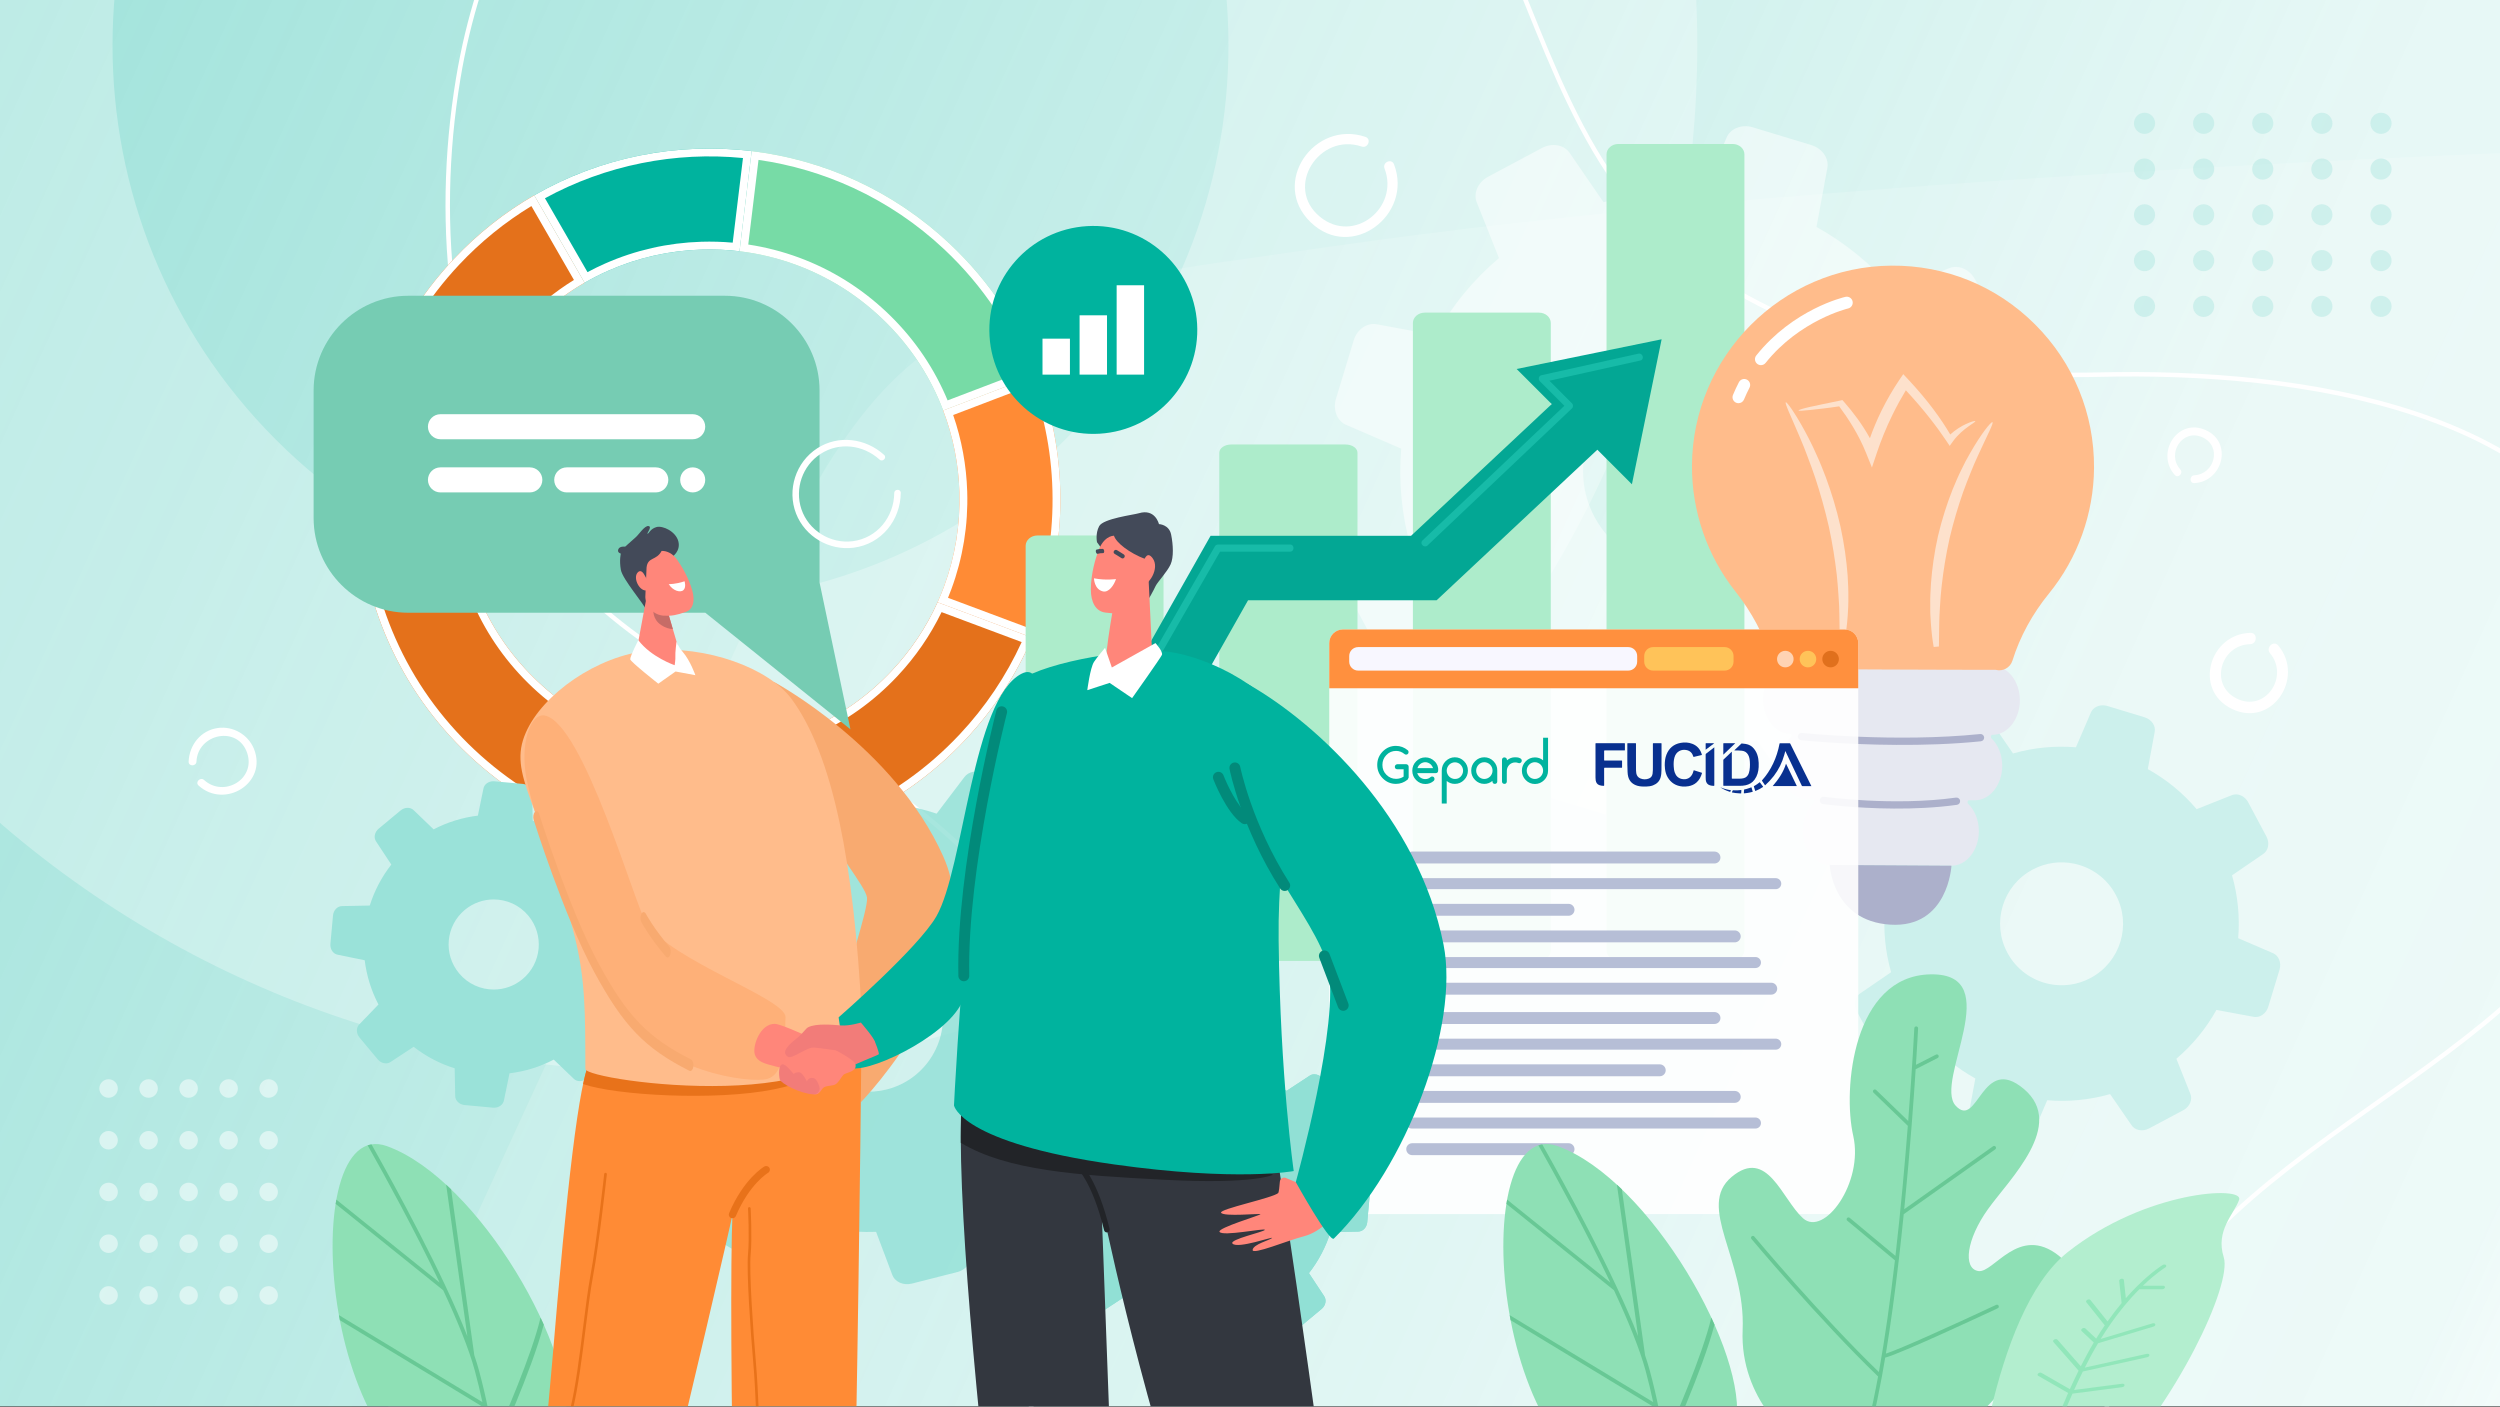 <svg width="2239" height="1260" viewBox="0 0 2239 1260" fill="none" xmlns="http://www.w3.org/2000/svg">
<rect x="0" y="0" width="2239" height="1260" fill="#333333" stroke="none"/>
<g clip-path="url(#clip0_120_11022)">
<rect width="2239" height="1259.44" fill="white"/>
<rect x="2560" width="1440" height="2560" transform="rotate(90 2560 0)" fill="url(#paint0_linear_120_11022)"/>
<path d="M2293 1317L321 1317C321 1317 487.265 959.904 668.019 560.927C720.596 444.874 773.441 334.619 869.17 292.738C971.192 248.103 1045.51 242.248 1189.61 221.176C1620.51 158.161 2293 135 2293 135L2293 1317Z" fill="white" fill-opacity="0.15"/>
<g style="mix-blend-mode:screen">
<path d="M-49.75 690.749C309.373 1049.87 891.626 1049.87 1250.75 690.748C1609.87 331.625 1609.87 -250.628 1250.75 -609.751C891.626 -968.873 309.373 -968.873 -49.75 -609.75C-408.873 -250.627 -408.873 331.626 -49.75 690.749ZM953.852 -312.854C1149 -117.703 1149 198.7 953.852 393.852C758.701 589.003 442.298 589.003 247.147 393.852C51.996 198.701 51.996 -117.702 247.147 -312.854C442.298 -508.005 758.701 -508.005 953.852 -312.854Z" fill="white" fill-opacity="0.3"/>
</g>
<path opacity="0.5" d="M196.472 1113.85C196.472 1118.43 200.188 1122.14 204.759 1122.14C209.331 1122.14 213.046 1118.43 213.046 1113.85C213.046 1109.27 209.331 1105.56 204.759 1105.56C200.188 1105.56 196.472 1109.27 196.472 1113.85ZM160.644 1113.85C160.644 1118.43 164.359 1122.14 168.931 1122.14C173.503 1122.14 177.218 1118.43 177.218 1113.85C177.218 1109.27 173.503 1105.56 168.931 1105.56C164.346 1105.56 160.644 1109.27 160.644 1113.85ZM232.314 1113.85C232.314 1118.43 236.03 1122.14 240.601 1122.14C245.173 1122.14 248.889 1118.43 248.889 1113.85C248.889 1109.27 245.173 1105.56 240.601 1105.56C236.03 1105.56 232.314 1109.27 232.314 1113.85ZM232.314 1067.52C232.314 1072.09 236.03 1075.81 240.601 1075.81C245.173 1075.81 248.889 1072.09 248.889 1067.52C248.889 1062.94 245.173 1059.22 240.601 1059.22C236.03 1059.24 232.314 1062.94 232.314 1067.52ZM124.802 1113.85C124.802 1118.43 128.517 1122.14 133.089 1122.14C137.661 1122.14 141.376 1118.43 141.376 1113.85C141.376 1109.27 137.661 1105.56 133.089 1105.56C128.517 1105.56 124.802 1109.27 124.802 1113.85ZM196.472 1067.52C196.472 1072.09 200.188 1075.81 204.759 1075.81C209.331 1075.81 213.046 1072.09 213.046 1067.52C213.046 1062.94 209.331 1059.22 204.759 1059.22C200.188 1059.24 196.472 1062.94 196.472 1067.52ZM232.314 1160.18C232.314 1164.76 236.03 1168.48 240.601 1168.48C245.173 1168.48 248.889 1164.76 248.889 1160.18C248.889 1155.61 245.173 1151.89 240.601 1151.89C236.03 1151.89 232.314 1155.6 232.314 1160.18ZM105.534 974.862C105.534 970.287 101.819 966.568 97.247 966.568C92.675 966.568 88.96 970.287 88.96 974.862C88.96 979.437 92.675 983.156 97.247 983.156C101.819 983.156 105.534 979.437 105.534 974.862ZM88.96 1160.18C88.96 1164.76 92.675 1168.48 97.247 1168.48C101.819 1168.48 105.534 1164.76 105.534 1160.18C105.534 1155.61 101.819 1151.89 97.247 1151.89C92.675 1151.89 88.96 1155.6 88.96 1160.18ZM196.472 1160.18C196.472 1164.76 200.188 1168.48 204.759 1168.48C209.331 1168.48 213.047 1164.76 213.047 1160.18C213.047 1155.61 209.331 1151.89 204.759 1151.89C200.188 1151.89 196.472 1155.6 196.472 1160.18ZM124.802 1160.18C124.802 1164.76 128.517 1168.48 133.089 1168.48C137.661 1168.48 141.376 1164.76 141.376 1160.18C141.376 1155.61 137.661 1151.89 133.089 1151.89C128.517 1151.89 124.802 1155.6 124.802 1160.18ZM160.644 1160.18C160.644 1164.76 164.359 1168.48 168.931 1168.48C173.503 1168.48 177.218 1164.76 177.218 1160.18C177.218 1155.61 173.503 1151.89 168.931 1151.89C164.346 1151.89 160.644 1155.6 160.644 1160.18ZM88.96 1113.85C88.96 1118.43 92.675 1122.14 97.247 1122.14C101.819 1122.14 105.534 1118.43 105.534 1113.85C105.534 1109.27 101.819 1105.56 97.247 1105.56C92.675 1105.56 88.96 1109.27 88.96 1113.85ZM232.314 974.862C232.314 979.437 236.03 983.156 240.601 983.156C245.173 983.156 248.889 979.437 248.889 974.862C248.889 970.287 245.173 966.568 240.601 966.568C236.03 966.568 232.314 970.287 232.314 974.862ZM196.472 974.862C196.472 979.437 200.188 983.156 204.759 983.156C209.331 983.156 213.046 979.437 213.046 974.862C213.046 970.287 209.331 966.568 204.759 966.568C200.188 966.568 196.472 970.287 196.472 974.862ZM160.644 1067.52C160.644 1072.09 164.359 1075.81 168.931 1075.81C173.503 1075.81 177.218 1072.09 177.218 1067.52C177.218 1062.94 173.503 1059.22 168.931 1059.22C164.346 1059.24 160.644 1062.94 160.644 1067.52ZM124.802 1021.2C124.802 1025.77 128.517 1029.49 133.089 1029.49C137.661 1029.49 141.376 1025.77 141.376 1021.2C141.376 1016.62 137.661 1012.9 133.089 1012.9C128.517 1012.9 124.802 1016.61 124.802 1021.2ZM124.802 974.862C124.802 979.437 128.517 983.156 133.089 983.156C137.661 983.156 141.376 979.437 141.376 974.862C141.376 970.287 137.661 966.568 133.089 966.568C128.517 966.568 124.802 970.287 124.802 974.862ZM160.644 974.862C160.644 979.437 164.359 983.156 168.931 983.156C173.503 983.156 177.218 979.437 177.218 974.862C177.218 970.287 173.503 966.568 168.931 966.568C164.346 966.568 160.644 970.287 160.644 974.862ZM88.96 1021.2C88.96 1025.77 92.675 1029.49 97.247 1029.49C101.819 1029.49 105.534 1025.77 105.534 1021.2C105.534 1016.62 101.819 1012.9 97.247 1012.9C92.675 1012.9 88.96 1016.61 88.96 1021.2ZM160.644 1021.2C160.644 1025.77 164.359 1029.49 168.931 1029.49C173.503 1029.49 177.218 1025.77 177.218 1021.2C177.218 1016.62 173.503 1012.9 168.931 1012.9C164.346 1012.9 160.644 1016.61 160.644 1021.2ZM124.802 1067.52C124.802 1072.09 128.517 1075.81 133.089 1075.81C137.661 1075.81 141.376 1072.09 141.376 1067.52C141.376 1062.94 137.661 1059.22 133.089 1059.22C128.517 1059.24 124.802 1062.94 124.802 1067.52ZM88.96 1067.52C88.96 1072.09 92.675 1075.81 97.247 1075.81C101.819 1075.81 105.534 1072.09 105.534 1067.52C105.534 1062.94 101.819 1059.22 97.247 1059.22C92.675 1059.24 88.96 1062.94 88.96 1067.52ZM232.314 1021.2C232.314 1025.77 236.03 1029.49 240.601 1029.49C245.173 1029.49 248.889 1025.77 248.889 1021.2C248.889 1016.62 245.173 1012.9 240.601 1012.9C236.03 1012.9 232.314 1016.61 232.314 1021.2ZM196.472 1021.2C196.472 1025.77 200.188 1029.49 204.759 1029.49C209.331 1029.49 213.046 1025.77 213.046 1021.2C213.046 1016.62 209.331 1012.9 204.759 1012.9C200.188 1012.9 196.472 1016.61 196.472 1021.2Z" fill="white"/>
<path opacity="0.5" d="M2079.47 160.89C2084.7 160.89 2088.95 156.641 2088.95 151.412C2088.95 146.183 2084.7 141.933 2079.47 141.933C2074.24 141.933 2069.99 146.183 2069.99 151.412C2069.99 156.656 2074.24 160.89 2079.47 160.89ZM2079.47 201.884C2084.7 201.884 2088.95 197.635 2088.95 192.406C2088.95 187.177 2084.7 182.927 2079.47 182.927C2074.24 182.927 2069.99 187.177 2069.99 192.406C2069.99 197.635 2074.24 201.884 2079.47 201.884ZM2079.47 119.912C2084.7 119.912 2088.95 115.662 2088.95 110.433C2088.95 105.204 2084.7 100.955 2079.47 100.955C2074.24 100.955 2069.99 105.204 2069.99 110.433C2069.99 115.662 2074.24 119.912 2079.47 119.912ZM2026.52 119.912C2031.75 119.912 2036 115.662 2036 110.433C2036 105.204 2031.75 100.955 2026.52 100.955C2021.29 100.955 2017.04 105.204 2017.04 110.433C2017.04 115.662 2021.29 119.912 2026.52 119.912ZM2079.47 242.879C2084.7 242.879 2088.95 238.629 2088.95 233.4C2088.95 228.171 2084.7 223.922 2079.47 223.922C2074.24 223.922 2069.99 228.171 2069.99 233.4C2069.99 238.629 2074.24 242.879 2079.47 242.879ZM2026.52 160.89C2031.75 160.89 2036 156.641 2036 151.412C2036 146.183 2031.75 141.933 2026.52 141.933C2021.29 141.933 2017.04 146.183 2017.04 151.412C2017.04 156.656 2021.29 160.89 2026.52 160.89ZM2132.42 119.912C2137.65 119.912 2141.9 115.662 2141.9 110.433C2141.9 105.204 2137.65 100.955 2132.42 100.955C2127.19 100.955 2122.94 105.204 2122.94 110.433C2122.94 115.662 2127.18 119.912 2132.42 119.912ZM1920.63 264.916C1915.4 264.916 1911.15 269.166 1911.15 274.395C1911.15 279.624 1915.4 283.873 1920.63 283.873C1925.86 283.873 1930.11 279.624 1930.11 274.395C1930.11 269.15 1925.86 264.916 1920.63 264.916ZM2132.42 283.857C2137.65 283.857 2141.9 279.608 2141.9 274.379C2141.9 269.15 2137.65 264.9 2132.42 264.9C2127.19 264.9 2122.94 269.15 2122.94 274.379C2122.94 279.624 2127.18 283.857 2132.42 283.857ZM2132.42 160.89C2137.65 160.89 2141.9 156.641 2141.9 151.412C2141.9 146.183 2137.65 141.933 2132.42 141.933C2127.19 141.933 2122.94 146.183 2122.94 151.412C2122.94 156.656 2127.18 160.89 2132.42 160.89ZM2132.42 242.879C2137.65 242.879 2141.9 238.629 2141.9 233.4C2141.9 228.171 2137.65 223.922 2132.42 223.922C2127.19 223.922 2122.94 228.171 2122.94 233.4C2122.94 238.629 2127.18 242.879 2132.42 242.879ZM2132.42 201.884C2137.65 201.884 2141.9 197.635 2141.9 192.406C2141.9 187.177 2137.65 182.927 2132.42 182.927C2127.19 182.927 2122.94 187.177 2122.94 192.406C2122.94 197.635 2127.18 201.884 2132.42 201.884ZM2079.47 283.857C2084.7 283.857 2088.95 279.608 2088.95 274.379C2088.95 269.15 2084.7 264.9 2079.47 264.9C2074.24 264.9 2069.99 269.15 2069.99 274.379C2069.99 279.624 2074.24 283.857 2079.47 283.857ZM1920.63 119.912C1925.86 119.912 1930.11 115.662 1930.11 110.433C1930.11 105.204 1925.86 100.955 1920.63 100.955C1915.4 100.955 1911.15 105.204 1911.15 110.433C1911.15 115.662 1915.4 119.912 1920.63 119.912ZM1920.63 160.89C1925.86 160.89 1930.11 156.641 1930.11 151.412C1930.11 146.183 1925.86 141.933 1920.63 141.933C1915.4 141.933 1911.15 146.183 1911.15 151.412C1911.15 156.656 1915.4 160.89 1920.63 160.89ZM2026.52 201.884C2031.75 201.884 2036 197.635 2036 192.406C2036 187.177 2031.75 182.927 2026.52 182.927C2021.29 182.927 2017.04 187.177 2017.04 192.406C2017.04 197.635 2021.29 201.884 2026.52 201.884ZM1973.58 242.879C1978.81 242.879 1983.06 238.629 1983.06 233.4C1983.06 228.171 1978.81 223.922 1973.58 223.922C1968.35 223.922 1964.1 228.171 1964.1 233.4C1964.1 238.629 1968.34 242.879 1973.58 242.879ZM1920.63 242.879C1925.86 242.879 1930.11 238.629 1930.11 233.4C1930.11 228.171 1925.86 223.922 1920.63 223.922C1915.4 223.922 1911.15 228.171 1911.15 233.4C1911.15 238.629 1915.4 242.879 1920.63 242.879ZM1920.63 201.884C1925.86 201.884 1930.11 197.635 1930.11 192.406C1930.11 187.177 1925.86 182.927 1920.63 182.927C1915.4 182.927 1911.15 187.177 1911.15 192.406C1911.15 197.635 1915.4 201.884 1920.63 201.884ZM1973.58 283.857C1978.81 283.857 1983.06 279.608 1983.06 274.379C1983.06 269.15 1978.81 264.9 1973.58 264.9C1968.35 264.9 1964.1 269.15 1964.1 274.379C1964.1 279.624 1968.34 283.857 1973.58 283.857ZM1973.58 201.884C1978.81 201.884 1983.06 197.635 1983.06 192.406C1983.06 187.177 1978.81 182.927 1973.58 182.927C1968.35 182.927 1964.1 187.177 1964.1 192.406C1964.1 197.635 1968.34 201.884 1973.58 201.884ZM2026.52 242.879C2031.75 242.879 2036 238.629 2036 233.4C2036 228.171 2031.75 223.922 2026.52 223.922C2021.29 223.922 2017.04 228.171 2017.04 233.4C2017.04 238.629 2021.29 242.879 2026.52 242.879ZM2026.52 283.857C2031.75 283.857 2036 279.608 2036 274.379C2036 269.15 2031.75 264.9 2026.52 264.9C2021.29 264.9 2017.04 269.15 2017.04 274.379C2017.04 279.624 2021.29 283.857 2026.52 283.857ZM1973.58 119.912C1978.81 119.912 1983.06 115.662 1983.06 110.433C1983.06 105.204 1978.81 100.955 1973.58 100.955C1968.35 100.955 1964.1 105.204 1964.1 110.433C1964.1 115.662 1968.34 119.912 1973.58 119.912ZM1973.58 160.89C1978.81 160.89 1983.06 156.641 1983.06 151.412C1983.06 146.183 1978.81 141.933 1973.58 141.933C1968.35 141.933 1964.1 146.183 1964.1 151.412C1964.1 156.656 1968.34 160.89 1973.58 160.89Z" fill="#B3E8E2"/>
<path d="M2356.88 537.989C2295.64 366.221 2062.37 331.063 1879.28 335.531C1759.17 338.472 1627.43 312.505 1525.32 242.145C1411.57 163.775 1385.32 29.631 1328.51 -87.505C1236.7 -276.8 1019.47 -381.352 813.619 -347.753C597.32 -312.455 445.638 -142.46 410.399 70.225C388.354 203.193 403.442 348.749 472.927 466.283C530.743 564.077 639.03 612.664 734.283 666.626C919.228 771.426 1043.5 943.121 964.221 1159.1C860.662 1441.29 648.963 1714.58 841.415 2011.99C1063.73 2355.54 1679.88 2334.25 1832.3 1934.32C1924.43 1692.56 1788.5 1415.29 1920.11 1185.4C2034.99 984.722 2331.38 939.667 2367.86 688.752C2376.47 629.509 2371.74 579.701 2356.88 537.989Z" stroke="white" stroke-width="4" stroke-linecap="round" stroke-linejoin="round"/>
<path fill-rule="evenodd" clip-rule="evenodd" d="M1806.5 1022.71C1806.08 1022.62 1805.61 1022.49 1805.23 1022.37L1771.98 1012.28C1765.64 1010.36 1761.74 1004.48 1762.97 998.867L1769.12 965.873C1752.74 956.772 1737.86 944.743 1725.37 930.004L1694.18 942.396C1692.24 943.256 1690.11 943.429 1688.01 942.995C1684.55 942.283 1681.17 939.822 1679.26 936.153L1662.87 905.566C1659.76 899.705 1661.12 892.752 1665.97 889.684L1693.69 870.71C1688.37 852.122 1686.61 833.079 1688.15 814.429L1657.35 801.169C1651.9 799.111 1649.26 792.554 1651.17 786.22L1661.25 753.063C1663.12 746.79 1668.9 742.871 1674.5 744.025C1674.57 744.039 1674.63 744.053 1674.67 744.06L1707.7 750.185C1716.76 733.842 1728.86 718.99 1743.58 706.477L1731.13 675.298C1728.8 670.03 1731.51 663.499 1737.38 660.389L1767.97 644.059C1770.96 642.481 1774.22 642.037 1777.09 642.629C1779.89 643.206 1782.31 644.748 1783.87 647.156L1802.88 674.794C1821.48 669.487 1840.53 667.764 1859.2 669.274L1872.47 638.431C1874.4 633.431 1880.21 630.742 1886.16 631.967C1886.57 632.053 1887.05 632.187 1887.49 632.314L1920.67 642.395C1927.01 644.314 1930.99 650.207 1929.69 655.806L1923.57 688.808C1939.92 697.901 1954.83 709.938 1967.29 724.67L1998.51 712.284C2000.49 711.432 2002.58 711.251 2004.65 711.679C2008.17 712.405 2011.49 714.852 2013.47 718.535L2029.78 749.108C2032.93 754.976 2031.57 761.929 2026.69 764.989L1999 783.971C2004.32 802.559 2006.05 821.595 2004.51 840.244L2035.38 853.519C2040.79 855.57 2043.44 862.126 2041.55 868.468L2031.47 901.625C2029.57 907.891 2023.79 911.81 2018.26 910.67C2018.19 910.656 2018.13 910.642 2018.06 910.628L1985.03 904.502C1975.9 920.831 1963.9 935.705 1949.15 948.211L1961.59 979.39C1963.93 984.658 1961.18 991.181 1955.35 994.298L1924.72 1010.62C1921.76 1012.21 1918.5 1012.65 1915.67 1012.07C1912.83 1011.48 1910.35 1009.93 1908.86 1007.53L1889.81 979.887C1871.21 985.194 1852.2 986.924 1833.5 985.373L1820.23 1016.22C1818.25 1021.24 1812.44 1023.93 1806.5 1022.71ZM1857.42 773.46C1845.26 770.952 1832.19 772.504 1820.37 778.814C1793.57 793.12 1783.43 826.443 1797.81 853.271C1805.81 868.273 1819.82 878.071 1835.27 881.255C1847.39 883.756 1860.5 882.211 1872.28 875.894C1899.14 861.602 1909.26 828.272 1894.91 801.451C1886.91 786.415 1872.9 776.651 1857.42 773.46Z" fill="#CCF0EC"/>
<path fill-rule="evenodd" clip-rule="evenodd" d="M1441.92 730.804C1441.26 730.669 1440.58 730.492 1439.9 730.281L1387.43 714.351C1377.39 711.311 1371.16 702.037 1373.17 693.166L1382.84 641.029C1356.99 626.665 1333.46 607.635 1313.7 584.342L1264.42 603.945C1261.33 605.323 1257.99 605.607 1254.74 604.937C1249.21 603.798 1243.96 599.943 1240.84 594.117L1214.99 545.815C1210.06 536.556 1212.21 525.591 1219.91 520.736L1263.64 490.701C1255.24 461.365 1252.48 431.248 1254.91 401.805L1206.19 380.783C1197.68 377.517 1193.44 367.176 1196.48 357.15L1212.39 304.754C1215.41 294.831 1224.5 288.644 1233.28 290.453C1233.38 290.474 1233.49 290.496 1233.59 290.517L1285.77 300.16C1300.14 274.33 1319.18 250.829 1342.47 231.123L1322.84 181.871C1319.11 173.58 1323.44 163.243 1332.7 158.315L1381.03 132.504C1385.72 130.016 1390.84 129.308 1395.4 130.248C1399.82 131.16 1403.71 133.617 1406.1 137.42L1436.13 181.114C1465.49 172.734 1495.66 169.993 1525.12 172.433L1546.12 123.711C1549.19 115.78 1558.38 111.556 1567.75 113.487C1568.44 113.629 1569.12 113.806 1569.8 114.017L1622.24 129.939C1632.27 132.98 1638.47 142.247 1636.46 151.118L1626.86 203.269C1652.71 217.633 1676.16 236.649 1695.93 259.942L1745.24 240.345C1748.34 238.968 1751.67 238.684 1754.92 239.353C1760.48 240.5 1765.7 244.348 1768.83 250.174L1794.67 298.475C1799.61 307.7 1797.45 318.7 1789.75 323.555L1746.02 353.624C1754.42 382.96 1757.18 413.077 1754.77 442.562L1803.5 463.549C1812.01 466.816 1816.22 477.149 1813.21 487.183L1797.3 539.578C1794.28 549.501 1785.22 555.696 1776.38 553.872C1776.27 553.851 1776.17 553.83 1776.07 553.808L1723.89 544.131C1709.52 569.961 1690.52 593.469 1667.19 613.168L1686.82 662.42C1690.51 670.738 1686.22 681.048 1676.96 685.976L1628.63 711.787C1623.94 714.275 1618.79 714.976 1614.3 714.05C1609.84 713.131 1605.95 710.674 1603.57 706.871L1573.53 663.176C1544.14 671.55 1514.04 674.305 1484.57 671.865L1463.59 720.552C1460.5 728.518 1451.28 732.735 1441.92 730.804ZM1522.35 336.987C1503.14 333.026 1482.5 335.5 1463.84 345.439C1421.47 368.051 1405.46 420.715 1428.1 463.066C1440.79 486.772 1462.89 502.233 1487.32 507.269C1506.53 511.23 1527.21 508.763 1545.83 498.817C1588.2 476.206 1604.21 423.541 1581.57 381.191C1568.91 357.491 1546.78 342.023 1522.35 336.987Z" fill="white" fill-opacity="0.5"/>
<path d="M713.19 237.282C741.257 247.662 766.676 263.438 788.741 284.174C810.806 304.91 828.128 329.301 840.229 356.671C841.826 360.283 843.312 363.928 844.716 367.6L929.135 335.418C912.722 292.269 886.515 252.08 850.612 218.338C799.858 170.641 737.443 143.071 673.217 135.328L662.33 225.012C679.674 227.094 696.691 231.186 713.19 237.282Z" fill="#77DBA6"/>
<path d="M544.593 242.522C571.076 230.814 599.267 224.42 628.38 223.516C639.799 223.162 651.137 223.673 662.33 225.012L673.217 135.327C606.581 127.292 537.998 140.596 478.455 174.905L523.527 253.203C530.333 249.283 537.357 245.716 544.593 242.522Z" fill="#00B39E"/>
<path d="M798.566 600.82C777.83 622.885 753.439 640.206 726.069 652.308C699.587 664.015 671.395 670.41 642.282 671.314C613.157 672.218 584.623 667.584 557.478 657.542C529.41 647.161 503.991 631.386 481.926 610.65C459.861 589.914 442.54 565.523 430.438 538.153C418.731 511.671 412.336 483.479 411.433 454.366C410.528 425.241 415.162 396.707 425.204 369.561C435.585 341.494 451.36 316.075 472.096 294.01C487.352 277.777 504.586 264.115 523.527 253.203L478.455 174.905C452.337 189.949 427.964 209.033 406.255 232.134C287.359 358.649 293.535 557.595 420.05 676.491C546.565 795.388 745.512 789.211 864.408 662.696C890.361 635.08 910.344 604.011 924.425 571.078L839.679 539.38C829.546 561.896 815.769 582.515 798.566 600.82Z" fill="#E4711B"/>
<path d="M929.135 335.418L844.716 367.6C853.573 390.864 858.461 415.31 859.242 440.463C860.146 469.588 855.512 498.122 845.47 525.268C843.702 530.055 841.765 534.754 839.684 539.373L924.43 571.072C956.546 495.956 957.935 411.127 929.135 335.418Z" fill="#FF8B35"/>
<path d="M679.318 143.208C708.691 147.425 737.152 155.823 764.028 168.216C794.007 182.034 821.524 200.619 845.813 223.445C863.046 239.64 878.368 257.734 891.349 277.232C902.673 294.243 912.307 312.431 920.018 331.394L848.672 358.592C848.001 356.974 847.324 355.386 846.643 353.839C834.16 325.606 816.3 300.456 793.547 279.073C770.793 257.69 744.578 241.419 715.631 230.717C700.915 225.275 685.643 221.342 670.136 219.002L679.318 143.208ZM673.223 135.333L662.336 225.018C679.681 227.1 696.691 231.186 713.191 237.294C741.258 247.674 766.677 263.449 788.742 284.186C810.807 304.922 828.128 329.313 840.23 356.683C841.827 360.295 843.313 363.94 844.716 367.612L929.135 335.43C912.722 292.28 886.516 252.092 850.612 218.35C799.859 170.641 737.449 143.077 673.223 135.333Z" fill="white"/>
<path d="M488.062 177.553C515.112 162.775 544.174 152.218 574.551 146.111C604.506 140.099 635.031 138.56 665.406 141.527L656.206 217.328C646.892 216.493 637.495 216.223 628.163 216.507C598.139 217.439 569.061 224.033 541.756 236.103C536.492 238.431 531.264 240.978 526.161 243.721L488.062 177.553ZM478.462 174.91L523.534 253.209C530.339 249.288 537.363 245.722 544.593 242.522C571.076 230.815 599.267 224.42 628.38 223.516C639.799 223.162 651.138 223.673 662.33 225.012L673.218 135.327C606.587 127.298 538.004 140.602 478.462 174.91Z" fill="white"/>
<path d="M411.361 236.933C430.528 216.538 452.219 198.939 475.921 184.549L514.015 250.724C496.833 261.338 481.037 274.264 466.99 289.211C445.606 311.965 429.335 338.18 418.633 367.127C408.275 395.134 403.497 424.554 404.435 454.583C405.367 484.607 411.961 513.685 424.031 540.991C436.508 569.218 454.374 594.373 477.127 615.757C499.881 637.14 526.096 653.411 555.043 664.113C583.051 674.472 612.47 679.249 642.499 678.311C672.523 677.379 701.601 670.785 728.907 658.715C757.14 646.232 782.29 628.372 803.673 605.619C819.833 588.423 833.137 569.138 843.278 548.213L915.005 575.044C901.125 605.456 882.414 633.303 859.296 657.903C830.88 688.14 797.389 711.908 759.772 728.54C723.427 744.611 684.774 753.384 644.869 754.622C604.964 755.861 565.834 749.498 528.568 735.718C489.986 721.445 455.092 699.806 424.855 671.391C394.619 642.975 370.85 609.484 354.219 571.867C338.147 535.523 329.375 496.869 328.136 456.964C326.897 417.059 333.26 377.929 347.041 340.664C361.306 302.064 382.946 267.169 411.361 236.933ZM406.255 232.134C287.359 358.649 293.535 557.595 420.05 676.491C546.565 795.388 745.512 789.211 864.408 662.696C890.361 635.08 910.344 604.011 924.425 571.078L839.679 539.38C829.558 561.896 815.775 582.52 798.572 600.825C777.836 622.89 753.445 640.212 726.076 652.313C699.593 664.021 671.402 670.415 642.288 671.319C613.163 672.224 584.63 667.59 557.484 657.548C529.416 647.167 503.997 631.392 481.932 610.656C459.867 589.92 442.546 565.528 430.444 538.159C418.737 511.676 412.342 483.485 411.439 454.372C410.534 425.247 415.168 396.713 425.21 369.567C435.591 341.5 451.366 316.081 472.102 294.016C487.358 277.782 504.592 264.12 523.533 253.209L478.461 174.911C452.343 189.955 427.964 209.033 406.255 232.134Z" fill="white"/>
<path d="M853.652 371.694L925.004 344.491C937.406 379.441 943.328 416.023 942.622 453.333C941.909 490.932 934.484 527.503 920.545 562.141L849.026 535.392C850.088 532.809 851.097 530.234 852.035 527.697C862.394 499.689 867.172 470.269 866.233 440.24C865.51 416.736 861.275 393.707 853.652 371.694ZM844.711 367.606C853.567 390.87 858.455 415.316 859.236 440.469C860.14 469.594 855.507 498.128 845.465 525.274C843.696 530.062 841.76 534.76 839.679 539.379L924.425 571.078C956.552 495.949 957.936 411.127 929.136 335.418L844.711 367.606Z" fill="white"/>
<path d="M365.623 264.882H649.237C695.846 264.882 733.986 303.021 733.986 349.63V521.685L761.66 653.197L631.686 548.772H365.623C319.014 548.772 280.875 510.633 280.875 464.024V349.63C280.883 303.021 319.014 264.882 365.623 264.882Z" fill="#76CCB3"/>
<path d="M620.381 393.398H394.469C388.296 393.398 383.246 388.348 383.246 382.175C383.246 376.002 388.296 370.952 394.469 370.952H620.381C626.554 370.952 631.604 376.002 631.604 382.175C631.612 388.348 626.554 393.398 620.381 393.398Z" fill="white"/>
<path d="M474.511 441.016H394.478C388.304 441.016 383.255 435.967 383.255 429.794C383.255 423.62 388.304 418.571 394.478 418.571H474.511C480.684 418.571 485.733 423.62 485.733 429.794C485.733 435.967 480.684 441.016 474.511 441.016Z" fill="white"/>
<path d="M587.333 441.016H507.569C501.396 441.016 496.346 435.967 496.346 429.794C496.346 423.62 501.396 418.571 507.569 418.571H587.333C593.507 418.571 598.556 423.62 598.556 429.794C598.556 435.967 593.507 441.016 587.333 441.016Z" fill="white"/>
<path d="M620.381 441.016C626.58 441.016 631.604 435.992 631.604 429.794C631.604 423.596 626.58 418.571 620.381 418.571C614.183 418.571 609.159 423.596 609.159 429.794C609.159 435.992 614.183 441.016 620.381 441.016Z" fill="white"/>
<path fill-rule="evenodd" clip-rule="evenodd" d="M684.632 713.924H582.358C576.496 713.924 571.745 718.088 571.745 723.225V850.712C571.745 855.849 576.496 860.013 582.358 860.013H684.632C690.493 860.013 695.245 855.849 695.245 850.712V723.225C695.245 718.088 690.493 713.924 684.632 713.924Z" fill="#ADECCB"/>
<path fill-rule="evenodd" clip-rule="evenodd" d="M1031.46 479.565H929.185C923.324 479.565 918.572 483.729 918.572 488.866V851.307C918.572 856.444 923.324 860.608 929.185 860.608H1031.46C1037.32 860.608 1042.07 856.444 1042.07 851.307V488.866C1042.07 483.729 1037.32 479.565 1031.46 479.565Z" fill="#ADECCB"/>
<path fill-rule="evenodd" clip-rule="evenodd" d="M1378.29 279.994H1276.01C1270.15 279.994 1265.4 284.158 1265.4 289.294V851.084C1265.4 856.22 1270.15 860.384 1276.01 860.384H1378.29C1384.14 860.384 1388.89 856.22 1388.89 851.084V289.294C1388.9 284.158 1384.14 279.994 1378.29 279.994Z" fill="#ADECCB"/>
<path fill-rule="evenodd" clip-rule="evenodd" d="M1205.13 398.089H1102.62C1096.75 398.089 1091.99 401.407 1091.99 405.501V853.204C1091.99 857.297 1096.75 860.616 1102.62 860.616H1205.13C1210.99 860.616 1215.76 857.297 1215.76 853.204V405.501C1215.77 401.407 1210.99 398.089 1205.13 398.089Z" fill="#ADECCB"/>
<path fill-rule="evenodd" clip-rule="evenodd" d="M1551.69 128.942H1449.42C1443.57 128.942 1438.82 133.106 1438.82 138.243V850.97C1438.82 856.107 1443.57 860.271 1449.42 860.271H1551.69C1557.55 860.271 1562.3 856.107 1562.3 850.97V138.243C1562.32 133.106 1557.55 128.942 1551.69 128.942Z" fill="#ADECCB"/>
<path d="M984.787 388.429C1036.12 385.328 1075.22 341.198 1072.12 289.863C1069.02 238.528 1024.89 199.426 973.557 202.527C922.222 205.628 883.12 249.758 886.221 301.093C889.323 352.428 933.452 391.53 984.787 388.429Z" fill="#00B39E"/>
<path d="M958.231 303.304H933.664V335.515H958.231V303.304Z" fill="white"/>
<path d="M991.435 282.384H966.869V335.503H991.435V282.384Z" fill="white"/>
<path d="M1024.64 255.479H1000.07V335.503H1024.64V255.479Z" fill="white"/>
<path fill-rule="evenodd" clip-rule="evenodd" d="M800.881 441.563C800.669 463.162 785.466 481.923 763.699 484.706C743.773 487.248 724.157 475.143 717.732 456.012C711.579 437.709 718.68 417.101 734.852 406.554C751.631 395.598 773.165 398.385 787.747 411.613C790.528 414.143 794.593 409.936 791.799 407.395C775.31 392.453 750.882 389.203 731.861 401.53C712.686 413.944 704.67 438.687 712.963 459.991C721.012 480.611 742.646 493.378 764.557 490.52C789.308 487.293 806.474 465.948 806.721 441.451C806.787 437.684 800.922 437.796 800.881 441.563Z" fill="white"/>
<path fill-rule="evenodd" clip-rule="evenodd" d="M195.186 651.985C179.846 654.095 169.626 666.998 168.929 682.052C168.724 686.557 175.729 686.557 175.954 682.052C177.122 656.962 213.21 649.405 221.443 674.617C229.082 698.027 200.306 714.494 182.795 698.58C179.457 695.549 174.48 700.505 177.839 703.536C201.289 724.857 239.999 701.202 227.342 670.459C222.139 657.843 208.663 650.121 195.186 651.985Z" fill="white"/>
<path fill-rule="evenodd" clip-rule="evenodd" d="M1975.43 385.208C1950.14 373.841 1930.31 405.853 1947.72 425.372C1950.73 428.751 1955.69 423.774 1952.68 420.415C1940.04 406.283 1954.58 383.365 1972.65 391.721C1990.1 399.77 1983.52 424.675 1965.25 425.658C1960.75 425.904 1960.73 432.929 1965.25 432.683C1990.69 431.311 2000.03 396.247 1975.43 385.208Z" fill="white"/>
<path fill-rule="evenodd" clip-rule="evenodd" d="M1998.78 634.824C2034.62 652.345 2064.53 607.042 2040.39 578.11C2036.21 573.101 2028.87 580.061 2033.04 585.04C2050.57 605.989 2028.66 638.408 2003.07 625.551C1978.36 613.164 1988.91 577.525 2015.21 576.918C2021.69 576.763 2022.04 566.629 2015.52 566.783C1978.91 567.634 1963.93 617.805 1998.78 634.824Z" fill="white"/>
<path fill-rule="evenodd" clip-rule="evenodd" d="M1173.86 199.093C1210.48 234.384 1265.78 192.362 1248.48 147.173C1246.34 141.565 1237.86 145.318 1239.98 150.891C1253.42 185.957 1212.52 218.978 1182.25 194.229C1149.69 167.595 1181.68 118.439 1219.5 131.247C1225.15 133.166 1228.56 124.522 1222.88 122.593C1177.1 107.079 1137.36 163.938 1173.86 199.093Z" fill="white"/>
<path fill-rule="evenodd" clip-rule="evenodd" d="M1488.15 303.864L1461.54 433.724L1430.58 402.755L1286.65 537.596H1117.77L1031.19 690.692H892.602V690.528C892.691 658.712 918.521 632.941 950.36 632.941H997.61L1084.2 479.846H1263.77L1389.72 361.898L1358.29 330.461L1488.15 303.864Z" fill="#03A794"/>
<path fill-rule="evenodd" clip-rule="evenodd" d="M1155.39 487.675C1133.87 487.675 1112.36 487.675 1090.84 487.675C1089.73 487.675 1088.65 488.285 1088.09 489.251C1078.33 506.204 1068.56 523.157 1058.8 540.11C1043.2 567.174 1027.61 594.239 1012.02 621.304C1008.71 627.052 1005.4 632.792 1002.09 638.54C971.765 638.54 941.428 638.54 911.099 638.54C906.757 638.54 902.407 638.54 898.065 638.54C893.968 638.54 893.96 644.912 898.065 644.912C929.011 644.912 959.957 644.912 990.903 644.912C995.253 644.912 999.595 644.912 1003.94 644.912C1005.05 644.912 1006.13 644.302 1006.69 643.335C1016.45 626.383 1026.22 609.43 1035.98 592.477C1051.58 565.412 1067.17 538.347 1082.75 511.29C1086.06 505.542 1089.37 499.802 1092.69 494.055C1113.59 494.055 1134.49 494.055 1155.39 494.055C1159.49 494.047 1159.49 487.675 1155.39 487.675Z" fill="#17BBA8"/>
<path fill-rule="evenodd" clip-rule="evenodd" d="M1467.35 316.75C1442.01 322.378 1416.68 328.007 1391.35 333.636C1387.71 334.446 1384.07 335.249 1380.44 336.06C1378.07 336.587 1377.4 339.755 1379.04 341.383C1386.39 348.729 1393.72 356.076 1401.07 363.414C1387.23 376.553 1373.39 389.684 1359.54 402.822C1336.38 424.809 1313.2 446.803 1290.03 468.789C1284.69 473.86 1279.35 478.924 1274.01 483.994C1271.03 486.82 1275.54 491.318 1278.51 488.5C1293.12 474.633 1307.73 460.766 1322.34 446.899C1345.51 424.913 1368.68 402.919 1391.87 380.932C1397.2 375.861 1402.54 370.798 1407.87 365.727C1409.12 364.545 1409.08 362.418 1407.87 361.221C1401.13 354.47 1394.38 347.726 1387.64 340.974C1411.14 335.755 1434.63 330.535 1458.13 325.315C1461.77 324.505 1465.41 323.702 1469.03 322.891C1473.04 322.007 1471.35 315.865 1467.35 316.75Z" fill="#17BBA8"/>
<path d="M1784.82 596.372L1603.76 595.276C1590.38 595.193 1579.34 609.018 1579.24 625.995C1579.13 642.971 1590 656.926 1603.39 657.009H1603.43C1604.78 657.019 1605.3 659.182 1604.22 660.201C1598.28 665.81 1594.38 674.756 1594.32 684.81C1594.21 701.786 1605.09 715.741 1618.47 715.824L1623.66 715.855C1625 715.865 1625.53 718.028 1624.45 719.047C1618.5 724.656 1614.61 733.602 1614.54 743.656C1614.44 760.632 1625.31 774.587 1638.7 774.67L1747.74 775.332C1761.12 775.415 1772.16 761.589 1772.26 744.613C1772.33 734.559 1768.54 725.567 1762.66 719.885C1761.58 718.851 1762.14 716.698 1763.49 716.703L1768.67 716.734C1782.06 716.817 1793.1 702.992 1793.2 686.015C1793.26 675.962 1789.47 666.969 1783.59 661.288C1782.52 660.253 1783.08 658.101 1784.42 658.106H1784.46C1797.85 658.188 1808.89 644.363 1808.99 627.387C1809.07 610.405 1798.21 596.45 1784.82 596.372Z" fill="#E6E8F1"/>
<path d="M1822.55 290.506C1788.18 256.201 1742.46 237.502 1693.9 237.9C1595.74 238.671 1515.63 319.187 1515.32 417.387C1515.2 458.005 1528.99 497.877 1554.17 529.657C1569.05 548.439 1579.87 568.872 1586.31 590.386C1587.91 595.716 1592.78 599.167 1598.07 599.198C1599.2 599.203 1766.89 600.062 1787.18 599.86C1793.59 601.682 1800.32 598.091 1802.33 591.69C1809.05 570.212 1820.08 549.95 1835.11 531.468C1860.85 499.828 1875.16 459.893 1875.41 419.028C1875.7 370.463 1856.93 324.821 1822.55 290.506Z" fill="#FFBC8B"/>
<g clip-path="url(#clip1_120_11022)">
<path fill-rule="evenodd" clip-rule="evenodd" d="M1771.38 408.232C1770.33 410.541 1769.26 412.977 1768.14 415.468C1767 417.991 1766.04 420.643 1764.87 423.389C1762.54 428.817 1760.46 434.749 1758.09 440.957C1753.74 453.44 1749.54 467.295 1746.07 482.032C1742.76 496.795 1740.52 511.057 1739.04 524.075C1738.39 530.617 1737.7 536.824 1737.47 542.684C1737.32 545.574 1737.07 548.415 1736.99 551.155C1736.91 553.862 1736.8 556.466 1736.76 558.983C1736.61 566.923 1736.57 573.701 1736.49 578.997C1734.97 579.159 1733.41 579.312 1731.81 579.426C1730.83 573.977 1729.89 566.832 1729.3 558.336C1729.1 555.778 1728.97 553.132 1728.81 550.351C1728.65 547.569 1728.75 544.703 1728.73 541.716C1728.58 535.756 1728.99 529.436 1729.36 522.748C1730.34 509.479 1732.33 494.944 1735.69 479.958C1739.24 465.007 1743.76 451.012 1748.72 438.47C1751.34 432.272 1753.76 426.335 1756.48 420.942C1757.85 418.23 1759.05 415.588 1760.38 413.099C1761.75 410.649 1763.06 408.255 1764.34 405.988C1774.63 387.917 1783.21 377.614 1784.41 378.086C1785.85 378.632 1779.74 389.826 1771.38 408.232Z" fill="#FDE1CC"/>
<path fill-rule="evenodd" clip-rule="evenodd" d="M1655.26 543.258C1655.09 545.98 1654.97 548.616 1654.83 551.148C1654.23 559.665 1653.3 566.746 1652.28 572.01C1650.67 571.566 1649.16 571.17 1647.6 570.735C1647.54 565.413 1647.54 558.563 1647.34 550.365C1647.28 547.864 1647.2 545.227 1647.13 542.494C1647.01 539.753 1646.77 536.891 1646.59 533.911C1646.34 527.998 1645.61 521.676 1645.04 515.02C1643.5 501.704 1641.25 487.021 1637.9 471.619C1634.4 456.191 1630.17 441.554 1625.81 428.206C1623.45 421.567 1621.39 415.24 1619 409.349C1617.83 406.392 1616.84 403.532 1615.74 400.782C1614.58 398.056 1613.51 395.41 1612.5 392.94C1604.06 372.882 1597.95 360.538 1599.43 360.272C1600.61 360.052 1609.22 372.011 1619.59 392.046C1620.84 394.558 1622.16 397.182 1623.52 399.91C1624.87 402.67 1626.1 405.54 1627.42 408.491C1630.19 414.449 1632.64 420.842 1635.24 427.556C1640.21 441.045 1644.81 455.876 1648.31 471.534C1651.73 487.176 1653.73 502.08 1654.75 515.534C1655.11 522.284 1655.48 528.675 1655.38 534.625C1655.35 537.635 1655.44 540.535 1655.26 543.258Z" fill="#FDE1CC"/>
<path fill-rule="evenodd" clip-rule="evenodd" d="M1621.56 367.148C1614.8 367.838 1611.03 368.131 1610.77 367.659C1610.5 367.219 1613.82 366.093 1620.17 364.611C1626.52 363.097 1635.99 361.34 1647.42 358.874L1650.09 358.324L1651.78 360.258C1659.34 368.855 1667.69 379.753 1674.69 392.447C1677.52 384.45 1680.94 376.228 1685.01 367.924C1689.83 358.177 1695.2 348.952 1700.89 340.471L1704.56 335.079L1709.77 340.676C1726.67 358.769 1738.82 375.705 1746.63 389.131C1751.51 384.705 1756.59 381.723 1760.53 379.853C1765.5 377.507 1768.74 376.794 1769.08 377.148C1769.5 377.55 1767.07 378.994 1763.06 381.835C1759.1 384.652 1753.59 389 1749.01 395.349L1746.14 399.338L1743 394.627C1734.95 382.569 1722.94 366.805 1706.89 349.548C1702.77 356.37 1698.8 363.544 1695.11 371.063C1689.2 383.078 1684.46 394.905 1680.74 406.024L1676.5 418.692L1671.11 405.327C1664.54 389.037 1655.36 374.946 1647.18 363.914C1636.49 365.557 1627.72 366.453 1621.56 367.148Z" fill="#FDE1CC"/>
</g>
<path d="M1556.95 361.108C1556.28 361.103 1555.6 360.973 1554.93 360.699C1552.21 359.566 1550.92 356.435 1552.05 353.714C1553.66 349.844 1555.45 346.009 1557.36 342.315C1558.73 339.697 1561.95 338.672 1564.57 340.028C1567.19 341.384 1568.21 344.612 1566.85 347.231C1565.07 350.661 1563.42 354.221 1561.92 357.817C1561.06 359.881 1559.06 361.118 1556.95 361.108Z" fill="white"/>
<path d="M1577.06 327.031C1575.9 327.025 1574.74 326.643 1573.76 325.861C1571.45 324.019 1571.08 320.656 1572.92 318.354C1605.98 276.986 1650.87 266.291 1652.77 265.856C1655.65 265.199 1658.51 266.995 1659.17 269.866C1659.83 272.738 1658.04 275.604 1655.17 276.267C1654.74 276.365 1611.92 286.667 1581.27 325.018C1580.21 326.353 1578.65 327.041 1577.06 327.031Z" fill="white"/>
<path d="M1638.69 774.66C1638.69 774.66 1641 824.834 1692.92 828.119C1744.85 831.4 1747.72 775.322 1747.72 775.322L1638.69 774.66Z" fill="#ACB0CB"/>
<path d="M1696.15 724.16C1660.86 723.948 1633.07 720.139 1632.66 720.082C1630.87 719.834 1629.63 718.184 1629.88 716.398C1630.13 714.613 1631.78 713.366 1633.56 713.615C1634.18 713.703 1695.87 722.142 1751.77 714.334C1753.56 714.086 1755.21 715.333 1755.46 717.118C1755.71 718.903 1754.46 720.553 1752.67 720.802C1733.63 723.461 1713.94 724.268 1696.15 724.16Z" fill="#ACB0CB"/>
<path d="M1698.3 667.135C1650.98 666.851 1613.69 662.996 1613.13 662.934C1611.33 662.747 1610.03 661.138 1610.23 659.343C1610.41 657.547 1612.03 656.249 1613.82 656.44C1614.65 656.528 1697.92 665.128 1773.42 657.408C1775.21 657.216 1776.81 658.53 1777 660.321C1777.18 662.116 1775.88 663.715 1774.08 663.901C1748.55 666.519 1722.15 667.28 1698.3 667.135Z" fill="#ACB0CB"/>
<path opacity="0.9" d="M1664.24 1075.07C1664.24 1081.84 1658.75 1087.34 1651.96 1087.34H1202.74C1195.97 1087.34 1190.47 1081.86 1190.47 1075.07V576.012C1190.47 569.247 1195.95 563.748 1202.74 563.748H1651.98C1658.75 563.748 1664.26 569.229 1664.26 576.012V1075.07H1664.24Z" fill="white"/>
<path d="M1651.98 563.748H1202.74C1195.97 563.748 1190.47 569.229 1190.47 576.012V616.383H1664.24V576.012C1664.24 569.229 1658.75 563.748 1651.98 563.748Z" fill="#FF903E"/>
<path d="M1458.25 579.537H1216.36C1211.94 579.537 1208.36 583.119 1208.36 587.537V592.589C1208.36 597.007 1211.94 600.589 1216.36 600.589H1458.25C1462.67 600.589 1466.25 597.007 1466.25 592.589V587.537C1466.25 583.119 1462.67 579.537 1458.25 579.537Z" fill="#F8F7FF"/>
<path d="M1544.56 579.537H1480.56C1476.14 579.537 1472.56 583.119 1472.56 587.537V592.589C1472.56 597.007 1476.14 600.589 1480.56 600.589H1544.56C1548.98 600.589 1552.56 597.007 1552.56 592.589V587.537C1552.56 583.119 1548.98 579.537 1544.56 579.537Z" fill="#FFC359"/>
<path d="M1646.91 590.282C1646.91 594.37 1643.6 597.699 1639.49 597.699C1635.38 597.699 1632.06 594.388 1632.06 590.282C1632.06 586.194 1635.38 582.866 1639.49 582.866C1643.6 582.866 1646.91 586.176 1646.91 590.282Z" fill="#E0701D"/>
<path d="M1626.63 590.282C1626.63 594.37 1623.32 597.699 1619.21 597.699C1615.12 597.699 1611.78 594.388 1611.78 590.282C1611.78 586.194 1615.1 582.866 1619.21 582.866C1623.32 582.866 1626.63 586.176 1626.63 590.282Z" fill="#FFC359"/>
<path d="M1606.35 590.282C1606.35 594.37 1603.04 597.699 1598.93 597.699C1594.84 597.699 1591.51 594.388 1591.51 590.282C1591.51 586.194 1594.82 582.866 1598.93 582.866C1603.04 582.866 1606.35 586.176 1606.35 590.282Z" fill="#FFD3B3"/>
<path d="M1535.49 762.659H1264.78C1261.83 762.659 1259.44 765.05 1259.44 767.998C1259.44 770.947 1261.83 773.337 1264.78 773.337H1535.49C1538.43 773.337 1540.83 770.947 1540.83 767.998C1540.83 765.05 1538.43 762.659 1535.49 762.659Z" fill="#B6BED6"/>
<path d="M1590.36 786.48H1264.37C1261.64 786.48 1259.44 788.686 1259.44 791.408C1259.44 794.13 1261.64 796.336 1264.37 796.336H1590.36C1593.08 796.336 1595.29 794.13 1595.29 791.408C1595.29 788.686 1593.08 786.48 1590.36 786.48Z" fill="#B6BED6"/>
<path d="M1404.78 809.478H1264.78C1261.83 809.478 1259.44 811.869 1259.44 814.817C1259.44 817.766 1261.83 820.156 1264.78 820.156H1404.78C1407.73 820.156 1410.12 817.766 1410.12 814.817C1410.12 811.869 1407.73 809.478 1404.78 809.478Z" fill="#B6BED6"/>
<path d="M1553.64 833.299H1264.78C1261.83 833.299 1259.44 835.689 1259.44 838.638C1259.44 841.586 1261.83 843.977 1264.78 843.977H1553.64C1556.59 843.977 1558.98 841.586 1558.98 838.638C1558.98 835.689 1556.59 833.299 1553.64 833.299Z" fill="#B6BED6"/>
<path d="M1572.21 857.119H1264.37C1261.64 857.119 1259.44 859.325 1259.44 862.047C1259.44 864.769 1261.64 866.975 1264.37 866.975H1572.21C1574.93 866.975 1577.13 864.769 1577.13 862.047C1577.13 859.325 1574.93 857.119 1572.21 857.119Z" fill="#B6BED6"/>
<path d="M1586.32 880.118H1264.78C1261.83 880.118 1259.44 882.508 1259.44 885.457C1259.44 888.405 1261.83 890.796 1264.78 890.796H1586.32C1589.27 890.796 1591.66 888.405 1591.66 885.457C1591.66 882.508 1589.27 880.118 1586.32 880.118Z" fill="#B6BED6"/>
<path d="M1535.49 906.402H1264.78C1261.83 906.402 1259.44 908.792 1259.44 911.741C1259.44 914.69 1261.83 917.08 1264.78 917.08H1535.49C1538.43 917.08 1540.83 914.69 1540.83 911.741C1540.83 908.792 1538.43 906.402 1535.49 906.402Z" fill="#B6BED6"/>
<path d="M1590.36 930.222H1264.37C1261.64 930.222 1259.44 932.429 1259.44 935.15C1259.44 937.872 1261.64 940.079 1264.37 940.079H1590.36C1593.08 940.079 1595.29 937.872 1595.29 935.15C1595.29 932.429 1593.08 930.222 1590.36 930.222Z" fill="#B6BED6"/>
<path d="M1486.47 953.221H1264.78C1261.83 953.221 1259.44 955.612 1259.44 958.56C1259.44 961.509 1261.83 963.899 1264.78 963.899H1486.47C1489.42 963.899 1491.81 961.509 1491.81 958.56C1491.81 955.612 1489.42 953.221 1486.47 953.221Z" fill="#B6BED6"/>
<path d="M1553.64 977.041H1264.78C1261.83 977.041 1259.44 979.431 1259.44 982.38C1259.44 985.329 1261.83 987.719 1264.78 987.719H1553.64C1556.59 987.719 1558.98 985.329 1558.98 982.38C1558.98 979.431 1556.59 977.041 1553.64 977.041Z" fill="#B6BED6"/>
<path d="M1572.21 1000.86H1264.37C1261.64 1000.86 1259.44 1003.07 1259.44 1005.79C1259.44 1008.51 1261.64 1010.72 1264.37 1010.72H1572.21C1574.93 1010.72 1577.13 1008.51 1577.13 1005.79C1577.13 1003.07 1574.93 1000.86 1572.21 1000.86Z" fill="#B6BED6"/>
<path d="M1404.78 1023.86H1264.78C1261.83 1023.86 1259.44 1026.25 1259.44 1029.2C1259.44 1032.15 1261.83 1034.54 1264.78 1034.54H1404.78C1407.73 1034.54 1410.12 1032.15 1410.12 1029.2C1410.12 1026.25 1407.73 1023.86 1404.78 1023.86Z" fill="#B6BED6"/>
<path d="M1296.26 687.335C1296.65 686.434 1297.14 685.633 1297.83 684.933C1298.52 684.232 1299.31 683.731 1300.19 683.331C1301.08 682.93 1302.06 682.73 1303.05 682.73C1304.03 682.73 1305.02 682.93 1305.9 683.331C1306.79 683.731 1307.58 684.232 1308.17 684.933C1308.86 685.633 1309.35 686.434 1309.74 687.335C1310.14 688.236 1310.33 689.238 1310.33 690.239C1310.33 691.24 1310.14 692.241 1309.74 693.142C1309.35 694.043 1308.86 694.844 1308.17 695.545C1307.48 696.246 1306.79 696.746 1305.9 697.147C1305.02 697.447 1304.03 697.647 1303.05 697.647C1302.06 697.647 1301.08 697.447 1300.19 697.046C1299.31 696.646 1298.52 696.145 1297.83 695.445C1297.14 694.744 1296.65 693.943 1296.26 693.042C1295.86 692.141 1295.67 691.14 1295.67 690.139C1295.67 689.137 1295.86 688.236 1296.26 687.335ZM1295.67 719.672V710.061V699.449C1297.73 701.151 1300.19 702.052 1302.95 702.052C1306.2 702.052 1308.96 700.851 1311.22 698.548C1313.48 696.246 1314.66 693.442 1314.66 690.139C1314.66 686.835 1313.48 684.032 1311.22 681.729C1308.96 679.426 1306.2 678.225 1302.95 678.225C1299.8 678.225 1297.04 679.426 1294.68 681.729C1292.42 684.032 1291.24 686.835 1291.24 690.139V704.855V710.061V719.672H1295.67ZM1381.41 693.042C1381.02 693.943 1380.52 694.744 1379.83 695.445C1379.15 696.145 1378.36 696.646 1377.47 697.046C1376.59 697.447 1375.6 697.647 1374.62 697.647C1373.63 697.647 1372.65 697.447 1371.76 697.046C1370.88 696.646 1370.09 696.145 1369.5 695.445C1368.81 694.744 1368.32 693.943 1367.92 693.042C1367.53 692.141 1367.33 691.14 1367.33 690.139C1367.33 689.137 1367.53 688.136 1367.92 687.235C1368.32 686.334 1368.81 685.533 1369.5 684.833C1370.19 684.132 1370.88 683.631 1371.76 683.231C1372.65 682.83 1373.63 682.63 1374.62 682.63C1375.6 682.63 1376.59 682.83 1377.47 683.231C1378.36 683.631 1379.15 684.132 1379.83 684.833C1380.52 685.533 1381.02 686.334 1381.41 687.235C1381.8 688.136 1382 689.137 1382 690.139C1382 691.24 1381.8 692.141 1381.41 693.042ZM1382 660.705V670.316V680.928C1379.93 679.226 1377.47 678.325 1374.72 678.325C1371.47 678.325 1368.71 679.526 1366.45 681.829C1364.18 684.132 1363 686.935 1363 690.239C1363 693.542 1364.18 696.346 1366.45 698.648C1368.71 700.951 1371.47 702.152 1374.72 702.152C1377.87 702.152 1380.62 700.951 1382.98 698.648C1385.25 696.346 1386.43 693.542 1386.43 690.239V675.422V670.216V660.705H1382ZM1349.61 680.528V680.928C1350.7 680.127 1351.78 679.426 1352.96 678.926C1354.14 678.425 1355.52 678.225 1356.9 678.225C1357.49 678.225 1358.18 678.225 1358.87 678.325C1359.55 678.425 1360.24 678.525 1360.83 678.826C1361.43 679.026 1361.92 679.326 1362.31 679.727C1362.71 680.127 1362.9 680.628 1362.9 681.228C1362.9 681.529 1362.8 681.829 1362.71 682.129C1362.61 682.43 1362.41 682.63 1362.21 682.83C1362.02 683.03 1361.82 683.231 1361.52 683.331C1361.23 683.431 1360.93 683.531 1360.64 683.531C1360.34 683.531 1360.05 683.431 1359.75 683.331C1358.87 682.93 1357.88 682.83 1356.9 682.83C1355.91 682.83 1354.93 683.03 1354.04 683.431C1353.16 683.831 1352.37 684.332 1351.68 685.033C1350.99 685.734 1350.5 686.534 1350.1 687.435C1349.71 688.337 1349.51 689.338 1349.51 690.339V699.85C1349.51 700.45 1349.32 700.951 1348.92 701.451C1348.53 701.852 1348.04 702.052 1347.35 702.052C1346.76 702.052 1346.27 701.852 1345.77 701.451C1345.38 701.051 1345.18 700.45 1345.18 699.85V680.528C1345.18 679.927 1345.38 679.426 1345.77 678.926C1346.17 678.525 1346.76 678.325 1347.35 678.325C1347.94 678.325 1348.43 678.525 1348.92 678.926C1349.42 679.326 1349.61 679.827 1349.61 680.528ZM1336.13 693.042C1335.73 693.943 1335.24 694.744 1334.55 695.445C1333.86 696.145 1333.07 696.646 1332.19 697.046C1331.3 697.447 1330.32 697.647 1329.33 697.647C1328.35 697.647 1327.36 697.447 1326.48 697.046C1325.59 696.646 1324.8 696.145 1324.21 695.445C1323.52 694.744 1323.03 693.943 1322.64 693.042C1322.24 692.141 1322.05 691.14 1322.05 690.139C1322.05 689.137 1322.24 688.136 1322.64 687.235C1323.03 686.334 1323.52 685.533 1324.21 684.833C1324.9 684.132 1325.59 683.631 1326.48 683.231C1327.36 682.83 1328.35 682.63 1329.33 682.63C1330.32 682.63 1331.3 682.83 1332.19 683.231C1333.07 683.631 1333.86 684.132 1334.55 684.833C1335.24 685.533 1335.73 686.334 1336.13 687.235C1336.52 688.136 1336.72 689.137 1336.72 690.139C1336.72 691.24 1336.52 692.141 1336.13 693.042ZM1337.6 681.729C1335.34 679.426 1332.58 678.225 1329.33 678.225C1326.08 678.225 1323.33 679.426 1321.06 681.729C1318.8 684.032 1317.62 686.835 1317.62 690.139C1317.62 693.442 1318.8 696.246 1321.06 698.548C1323.33 700.851 1326.08 702.052 1329.33 702.052C1330.71 702.052 1331.99 701.852 1333.27 701.351C1334.45 700.851 1335.63 700.25 1336.62 699.349V699.85C1336.62 700.45 1336.81 700.951 1337.21 701.451C1337.6 701.852 1338.19 702.052 1338.78 702.052C1339.37 702.052 1339.87 701.852 1340.36 701.451C1340.75 701.051 1340.95 700.45 1340.95 699.85V690.139C1341.05 686.935 1339.87 684.132 1337.6 681.729ZM1269.48 687.936C1269.68 687.135 1270.07 686.434 1270.46 685.834C1270.96 685.233 1271.45 684.632 1272.14 684.132C1272.73 683.631 1273.42 683.331 1274.2 683.03C1274.99 682.73 1275.68 682.63 1276.47 682.63C1277.26 682.63 1278.04 682.73 1278.73 683.03C1279.52 683.331 1280.11 683.631 1280.8 684.132C1281.39 684.632 1281.98 685.133 1282.38 685.834C1282.87 686.434 1283.16 687.235 1283.46 687.936H1269.48ZM1287.4 685.633C1286.81 684.232 1286.02 682.93 1284.84 681.829C1282.57 679.526 1279.82 678.325 1276.57 678.325C1273.32 678.325 1270.56 679.526 1268.3 681.829C1266.03 684.132 1264.85 686.935 1264.85 690.239C1264.85 693.542 1266.03 696.346 1268.3 698.648C1270.56 700.951 1273.32 702.152 1276.57 702.152C1279.52 702.152 1282.08 701.151 1284.15 699.249C1284.54 698.848 1284.74 698.248 1284.74 697.647C1284.74 697.046 1284.54 696.446 1284.15 696.045C1283.75 695.645 1283.26 695.445 1282.57 695.445C1282.08 695.445 1281.59 695.645 1281.1 696.045C1280.41 696.646 1279.72 697.046 1278.93 697.347C1278.14 697.647 1277.35 697.747 1276.37 697.747C1275.58 697.747 1274.8 697.647 1274.01 697.347C1273.22 697.046 1272.63 696.746 1271.94 696.246C1271.35 695.745 1270.76 695.244 1270.37 694.544C1269.87 693.943 1269.58 693.142 1269.28 692.441H1285.82C1286.41 692.441 1286.9 692.241 1287.4 691.841C1287.79 691.44 1287.99 690.939 1287.99 690.239C1288.18 688.537 1287.89 687.035 1287.4 685.633ZM1261.31 696.646C1261.31 697.247 1261.11 697.747 1260.62 698.248C1257.57 700.751 1254.02 702.052 1250.18 702.052C1245.56 702.052 1241.62 700.35 1238.37 697.046C1235.12 693.743 1233.45 689.738 1233.45 685.033C1233.45 680.327 1235.12 676.323 1238.37 673.019C1241.62 669.715 1245.56 668.013 1250.18 668.013C1254.12 668.013 1257.67 669.315 1260.91 672.018C1261.31 672.418 1261.51 672.919 1261.51 673.62C1261.51 673.92 1261.41 674.22 1261.31 674.521C1261.21 674.821 1261.01 675.021 1260.82 675.222C1260.62 675.422 1260.42 675.622 1260.13 675.722C1259.83 675.822 1259.54 675.822 1259.24 675.822C1258.65 675.822 1258.16 675.622 1257.76 675.222C1256.68 674.321 1255.5 673.72 1254.32 673.219C1253.04 672.719 1251.66 672.519 1250.28 672.519C1246.94 672.519 1243.98 673.72 1241.62 676.223C1239.26 678.625 1238.08 681.629 1238.08 685.033C1238.08 688.537 1239.26 691.44 1241.62 693.843C1243.98 696.246 1246.94 697.547 1250.28 697.547C1252.84 697.547 1255.01 696.846 1257.08 695.545V688.937H1251.37C1250.78 688.937 1250.18 688.737 1249.79 688.337C1249.4 687.936 1249.2 687.335 1249.2 686.735C1249.2 686.434 1249.3 686.134 1249.4 685.834C1249.5 685.533 1249.69 685.333 1249.89 685.133C1250.09 684.933 1250.28 684.732 1250.58 684.632C1250.87 684.532 1251.17 684.432 1251.46 684.432H1259.44C1259.73 684.432 1260.03 684.532 1260.23 684.632C1260.52 684.732 1260.72 684.933 1260.91 685.133C1261.11 685.333 1261.31 685.533 1261.41 685.834C1261.51 686.134 1261.6 686.434 1261.6 686.735V696.646H1261.31Z" fill="#00B39E"/>
<path d="M1622.28 704.032C1619.63 704.032 1616.99 704.022 1614.34 704.043C1613.95 704.045 1613.79 703.918 1613.63 703.583C1608.81 693.408 1603.98 683.239 1599.15 673.068C1599.09 672.933 1599.02 672.801 1598.92 672.594C1598.61 673.753 1598.33 674.837 1598.04 675.914C1596.11 682.89 1592.99 689.284 1588.56 695.03C1586.3 697.955 1583.77 700.632 1581.05 703.133C1580.85 703.313 1580.76 703.326 1580.61 703.089C1579.78 701.831 1578.94 700.58 1578.09 699.338C1577.92 699.1 1577.99 698.976 1578.16 698.793C1580.07 696.632 1581.83 694.355 1583.43 691.956C1586.9 686.756 1589.53 681.163 1591.43 675.22C1592.4 672.216 1593.16 669.165 1593.75 666.068C1593.81 665.768 1593.91 665.666 1594.23 665.667C1597.06 665.678 1599.89 665.68 1602.73 665.664C1603.08 665.662 1603.23 665.785 1603.38 666.086C1609.58 678.56 1615.79 691.027 1622 703.495C1622.08 703.65 1622.1 703.85 1622.28 703.941C1622.28 703.971 1622.28 704.001 1622.28 704.032Z" fill="#08308F"/>
<path d="M1557.6 710.511C1555.5 710.464 1553.42 710.163 1551.36 709.761C1551.15 709.72 1551.03 709.66 1551.17 709.434C1551.19 709.409 1551.19 709.377 1551.2 709.349C1551.43 708.845 1551.53 708.186 1551.91 707.883C1552.3 707.576 1552.97 707.823 1553.52 707.826C1555.42 707.837 1557.32 707.829 1559.21 707.547C1559.48 707.507 1559.6 707.569 1559.57 707.878C1559.49 708.781 1559.44 709.686 1559.38 710.59C1559.1 710.59 1558.82 710.59 1558.54 710.59C1558.24 710.469 1557.91 710.602 1557.6 710.511Z" fill="#08308F"/>
<path d="M1557.6 710.511C1557.92 710.5 1558.24 710.423 1558.54 710.589C1558.23 710.589 1557.92 710.589 1557.61 710.589C1557.61 710.562 1557.61 710.536 1557.6 710.511Z" fill="#6880BB"/>
<path d="M1465.19 678.352C1465.19 681.476 1465.17 684.6 1465.2 687.723C1465.22 689.32 1465.19 690.927 1465.46 692.508C1465.83 694.671 1467.03 696.302 1469.06 697.151C1471.6 698.216 1474.25 698.242 1476.81 697.213C1478.69 696.46 1479.75 694.976 1480.05 692.946C1480.37 690.743 1480.33 688.528 1480.33 686.316C1480.35 679.592 1480.34 672.867 1480.33 666.143C1480.33 665.738 1480.41 665.602 1480.85 665.607C1483.11 665.633 1485.37 665.626 1487.63 665.611C1487.97 665.608 1488.08 665.68 1488.07 666.036C1488.05 673.884 1488.13 681.732 1488.01 689.579C1487.98 691.8 1487.86 694.032 1487.25 696.193C1486.23 699.778 1483.82 702.065 1480.39 703.384C1478.5 704.113 1476.52 704.358 1474.51 704.419C1471.81 704.499 1469.11 704.492 1466.5 703.738C1462.36 702.537 1459.45 699.991 1458.26 695.752C1457.86 694.316 1457.72 692.827 1457.65 691.34C1457.25 682.913 1457.55 674.479 1457.45 666.049C1457.45 665.724 1457.5 665.606 1457.87 665.608C1460.16 665.628 1462.45 665.629 1464.74 665.608C1465.13 665.605 1465.19 665.73 1465.19 666.071C1465.18 670.165 1465.18 674.258 1465.18 678.35C1465.19 678.352 1465.19 678.352 1465.19 678.352Z" fill="#08308F"/>
<path d="M1553.15 672.082C1555.33 670.002 1557.44 668.003 1559.54 666.003C1559.63 665.917 1559.71 665.836 1559.86 665.85C1562.06 666.075 1564.29 666.248 1566.36 667.116C1568.77 668.124 1570.53 669.887 1571.93 672.021C1573.45 674.325 1574.29 676.879 1574.73 679.589C1575.12 682.031 1575.18 684.489 1575.07 686.947C1574.88 691.049 1573.83 694.891 1571.36 698.269C1569.37 701.004 1566.61 702.537 1563.37 703.29C1561.48 703.729 1559.54 703.783 1557.61 703.782C1553.03 703.779 1548.44 703.778 1543.86 703.788C1543.52 703.789 1543.39 703.732 1543.39 703.348C1543.4 695.822 1543.4 688.295 1543.4 680.769C1543.4 680.563 1543.42 680.396 1543.59 680.237C1546.04 677.913 1548.49 675.582 1551.02 673.176C1551.02 673.413 1551.02 673.571 1551.02 673.728C1551.02 681.439 1551.02 689.149 1551.01 696.86C1551.01 697.258 1551.08 697.4 1551.52 697.395C1553.71 697.367 1555.89 697.4 1558.07 697.37C1559.35 697.353 1560.63 697.26 1561.87 696.889C1564.17 696.201 1565.52 694.618 1566.26 692.407C1566.82 690.733 1567.06 689.012 1567.18 687.264C1567.29 685.589 1567.29 683.912 1567.18 682.237C1567.03 680.053 1566.72 677.91 1565.61 675.961C1564.39 673.809 1562.52 672.632 1560.07 672.362C1557.98 672.132 1555.87 672.096 1553.77 672.083C1553.6 672.081 1553.43 672.082 1553.15 672.082Z" fill="#08308F"/>
<path d="M1490.95 685.308C1490.96 681.856 1491.3 678.784 1492.46 675.862C1494.74 670.076 1498.92 666.484 1505.1 665.333C1508.69 664.665 1512.24 664.843 1515.67 666.177C1519.69 667.74 1522.37 670.602 1523.79 674.646C1523.92 675.021 1524.02 675.41 1524.17 675.773C1524.3 676.073 1524.19 676.17 1523.92 676.233C1521.62 676.775 1519.31 677.318 1517.01 677.872C1516.7 677.947 1516.6 677.866 1516.52 677.551C1515.67 674.573 1513.81 672.537 1510.73 671.814C1505.97 670.693 1501.14 672.944 1499.65 678.325C1498.93 680.93 1498.82 683.591 1498.96 686.272C1499.06 688.175 1499.28 690.06 1499.92 691.87C1500.99 694.89 1503.01 696.939 1506.2 697.652C1510.66 698.651 1514.4 696.628 1516.07 692.397C1516.37 691.642 1516.63 690.874 1516.81 690.083C1516.87 689.825 1516.95 689.814 1517.18 689.888C1519.48 690.619 1521.78 691.335 1524.08 692.06C1524.23 692.106 1524.4 692.111 1524.32 692.387C1523.36 695.616 1521.93 698.569 1519.34 700.843C1517.31 702.625 1514.91 703.636 1512.27 704.125C1510.43 704.467 1508.58 704.552 1506.73 704.388C1500.98 703.879 1496.59 701.165 1493.62 696.24C1492.21 693.907 1491.51 691.336 1491.17 688.649C1491.01 687.427 1490.99 686.2 1490.95 685.308Z" fill="#08308F"/>
<path d="M1428.94 681.613C1428.94 676.442 1428.94 671.271 1428.92 666.102C1428.92 665.683 1429.04 665.608 1429.43 665.61C1437.87 665.622 1446.31 665.622 1454.75 665.611C1455.13 665.611 1455.28 665.664 1455.27 666.098C1455.24 667.944 1455.24 669.791 1455.26 671.638C1455.27 672.003 1455.17 672.09 1454.81 672.089C1448.95 672.077 1443.1 672.088 1437.25 672.067C1436.74 672.066 1436.66 672.218 1436.66 672.677C1436.68 675.354 1436.68 678.032 1436.66 680.71C1436.66 681.061 1436.76 681.138 1437.1 681.138C1442.15 681.126 1447.2 681.135 1452.24 681.123C1452.61 681.121 1452.74 681.181 1452.73 681.585C1452.71 683.447 1452.71 685.31 1452.73 687.172C1452.74 687.515 1452.65 687.603 1452.3 687.602C1447.27 687.59 1442.24 687.6 1437.21 687.581C1436.74 687.58 1436.66 687.71 1436.66 688.141C1436.68 693.204 1436.67 698.267 1436.68 703.33C1436.68 703.706 1436.6 703.812 1436.2 703.798C1434.88 703.755 1433.58 703.639 1432.34 703.166C1430.4 702.423 1429.45 700.921 1429.12 698.96C1428.98 698.126 1428.93 697.282 1428.93 696.434C1428.94 691.494 1428.94 686.553 1428.94 681.613Z" fill="#08308F"/>
<path d="M1535.33 669.278C1535.33 669.519 1535.33 669.668 1535.33 669.817C1535.33 680.974 1535.32 692.133 1535.34 703.29C1535.34 703.756 1535.21 703.842 1534.77 703.814C1533.61 703.743 1532.46 703.681 1531.35 703.317C1529.06 702.572 1528 700.908 1527.7 698.638C1527.59 697.872 1527.6 697.104 1527.6 696.335C1527.6 689.471 1527.6 682.608 1527.58 675.744C1527.58 675.421 1527.67 675.217 1527.93 675.015C1530.38 673.134 1532.81 671.236 1535.33 669.278Z" fill="#08308F"/>
<path d="M1599.55 683.93C1602.75 690.553 1605.99 697.263 1609.26 704.011C1602 704.011 1594.79 704.011 1587.62 704.011C1592.78 698.009 1597.25 691.586 1599.55 683.93Z" fill="#08308F"/>
<path d="M1543.4 675.908C1543.4 674.579 1543.4 673.353 1543.4 672.127C1543.4 670.097 1543.4 668.066 1543.39 666.036C1543.39 665.769 1543.42 665.628 1543.76 665.629C1547.1 665.644 1550.44 665.638 1553.78 665.638C1553.84 665.638 1553.89 665.638 1554.09 665.638C1550.49 669.093 1546.98 672.463 1543.4 675.908Z" fill="#08308F"/>
<path d="M1576.06 700.528C1577.02 701.822 1577.96 703.097 1578.92 704.356C1579.1 704.583 1579.1 704.685 1578.86 704.849C1576.8 706.274 1574.6 707.422 1572.27 708.344C1572.06 708.43 1571.97 708.409 1571.89 708.152C1571.54 706.888 1571.15 705.632 1570.76 704.379C1570.7 704.197 1570.72 704.102 1570.89 704.008C1572.73 703.023 1574.46 701.877 1576.06 700.528Z" fill="#08308F"/>
<path d="M1561.8 710.047C1561.86 709.097 1561.94 708.209 1561.97 707.32C1561.98 706.989 1562.23 707.047 1562.38 707.014C1563.85 706.698 1565.29 706.286 1566.71 705.786C1567.24 705.597 1567.78 705.398 1568.3 705.184C1568.52 705.097 1568.61 705.147 1568.67 705.357C1569.01 706.528 1569.35 707.7 1569.71 708.865C1569.78 709.077 1569.71 709.13 1569.54 709.175C1567.91 709.625 1566.27 709.99 1564.59 710.218C1563.84 710.32 1563.09 710.397 1562.34 710.494C1561.94 710.547 1561.65 710.505 1561.8 710.047Z" fill="#08308F"/>
<path d="M1535.24 665.7C1532.68 667.624 1530.18 669.511 1527.59 671.457C1527.59 671.25 1527.59 671.121 1527.59 670.992C1527.59 669.332 1527.59 667.67 1527.58 666.009C1527.58 665.749 1527.62 665.627 1527.93 665.629C1530.31 665.643 1532.7 665.636 1535.08 665.639C1535.11 665.639 1535.13 665.658 1535.24 665.7Z" fill="#083090"/>
<path d="M1540.65 705.09C1542.47 705.829 1544.32 706.461 1546.23 706.93C1547.41 707.22 1548.59 707.484 1549.8 707.63C1550.15 707.672 1550.26 707.795 1550.07 708.114C1549.86 708.462 1549.86 709.04 1549.5 709.154C1549.19 709.254 1548.75 708.978 1548.38 708.853C1545.63 707.948 1543.05 706.717 1540.65 705.09Z" fill="#083090"/>
<mask id="mask0_120_11022" style="mask-type:luminance" maskUnits="userSpaceOnUse" x="1326" y="1014" width="246" height="295">
<path d="M1386.74 1308.35H1523.9C1544.85 1308.35 1561.26 1297.42 1567.49 1278.95C1576.24 1253.02 1575.05 1207.07 1527.76 1130.2C1503.29 1090.42 1451.38 1023.89 1408.46 1016.18C1365.53 1008.48 1331.12 1029.02 1326.93 1056.33C1322.73 1083.63 1344.21 1260.74 1386.74 1308.35Z" fill="white"/>
</mask>
<g mask="url(#mask0_120_11022)">
<path d="M1471.34 1335.27C1471.34 1335.27 1542.19 1338.87 1554.6 1276.09C1567 1213.31 1478.01 1056.49 1395.15 1026.5C1312.27 996.513 1333.37 1330.85 1471.34 1335.27Z" fill="#8EE0B5"/>
<path d="M1381.25 1024.92C1403.6 1064.6 1445.29 1141.05 1467.09 1196.76L1448.11 1061.01C1449.59 1062.38 1451.07 1063.76 1452.54 1065.18L1473.32 1213.74C1474.99 1218.67 1476.44 1223.36 1477.61 1227.73C1484.22 1252.27 1488.22 1273.67 1490.62 1291.25C1499.11 1272.38 1524.43 1214.68 1532.65 1180.03C1533.62 1182.13 1534.58 1184.23 1535.51 1186.32C1524.77 1227.56 1494.47 1293.61 1491.68 1299.66C1493.36 1314.08 1493.91 1325.42 1494.06 1333.18C1492.7 1333.45 1491.38 1333.68 1490.1 1333.89C1489.98 1320.85 1488.63 1295.34 1481.53 1260.36L1352.89 1182.36C1352.61 1180.85 1352.33 1179.34 1352.05 1177.82L1480.57 1255.73C1478.69 1246.9 1476.46 1237.51 1473.79 1227.59C1468.56 1208.18 1458.04 1182.59 1445.47 1155.58L1349.13 1078.18C1349.33 1076.89 1349.55 1075.63 1349.78 1074.38L1442.21 1148.64C1420.59 1103.01 1394.02 1054.57 1377.79 1025.76C1378.9 1025.39 1380.06 1025.11 1381.25 1024.92Z" fill="#68C895"/>
</g>
<mask id="mask1_120_11022" style="mask-type:luminance" maskUnits="userSpaceOnUse" x="277" y="1014" width="247" height="295">
<path d="M338.21 1308.35H475.368C496.32 1308.35 512.729 1297.42 518.962 1278.95C527.711 1253.02 526.515 1207.07 479.231 1130.2C454.761 1090.42 402.848 1023.89 359.928 1016.18C317 1008.48 282.592 1029.02 278.393 1056.33C274.194 1083.63 295.683 1260.74 338.21 1308.35Z" fill="white"/>
</mask>
<g mask="url(#mask1_120_11022)">
<path d="M422.805 1335.27C422.805 1335.27 493.663 1338.87 506.066 1276.09C518.469 1213.31 429.483 1056.49 346.615 1026.5C263.741 996.513 284.836 1330.85 422.805 1335.27Z" fill="#8EE0B5"/>
<path d="M332.715 1024.92C355.071 1064.6 396.758 1141.05 418.563 1196.76L399.574 1061.01C401.058 1062.38 402.541 1063.76 404.01 1065.18L424.789 1213.74C426.459 1218.67 427.906 1223.36 429.081 1227.73C435.688 1252.27 439.686 1273.67 442.086 1291.25C450.577 1272.38 475.9 1214.68 484.118 1180.03C485.093 1182.13 486.053 1184.23 486.977 1186.32C476.237 1227.56 445.941 1293.61 443.147 1299.66C444.824 1314.08 445.383 1325.42 445.526 1333.18C444.164 1333.45 442.853 1333.68 441.571 1333.89C441.449 1320.85 440.095 1295.34 432.994 1260.36L304.361 1182.36C304.075 1180.85 303.795 1179.34 303.523 1177.82L432.033 1255.73C430.156 1246.9 427.928 1237.51 425.255 1227.59C420.032 1208.18 409.506 1182.59 396.938 1155.58L300.6 1078.18C300.8 1076.89 301.022 1075.63 301.245 1074.38L393.677 1148.64C372.059 1103.01 345.49 1054.57 329.254 1025.76C330.372 1025.39 331.532 1025.11 332.715 1024.92Z" fill="#68C895"/>
</g>
<path d="M1607.38 1290.12C1607.38 1290.12 1557.99 1254.57 1560.71 1191.04C1563.43 1127.51 1518.96 1080.62 1550.92 1054C1582.89 1027.37 1595.77 1073.81 1614.7 1091.01C1633.64 1108.2 1669.31 1059.06 1659.74 1017.18C1650.18 975.297 1659.66 873.902 1728.98 872.623C1798.31 871.343 1731.5 968.55 1751.5 990.27C1771.5 1011.99 1774.73 943.211 1812.64 975.337C1850.54 1007.46 1799.76 1055.87 1780.43 1082.93C1761.1 1109.99 1757.85 1135.89 1771.66 1138.34C1785.48 1140.79 1807.92 1095.98 1843.99 1124.7C1880.07 1153.42 1772.2 1281.63 1731.36 1297.98C1690.52 1314.33 1623.43 1305.35 1607.38 1290.12Z" fill="#8EE0B5"/>
<path d="M1789.99 1169.45C1789.59 1168.6 1788.59 1168.24 1787.74 1168.64C1753.05 1184.91 1700.99 1208.61 1689 1212.27C1693.38 1185.67 1697.21 1157.16 1700.51 1128.75C1700.62 1128.47 1700.66 1128.17 1700.61 1127.88C1702.19 1114.28 1703.64 1100.73 1704.98 1087.42L1786.93 1029.36C1787.69 1028.82 1787.87 1027.76 1787.33 1027C1786.79 1026.24 1785.73 1026.06 1784.97 1026.6L1705.43 1082.96C1708.09 1056.25 1710.29 1030.67 1712.06 1008.05C1712.1 1007.88 1712.12 1007.7 1712.1 1007.52C1713.6 988.361 1714.78 971.349 1715.68 957.585L1735.41 947.529C1736.24 947.11 1736.57 946.09 1736.15 945.25C1735.73 944.421 1734.71 944.081 1733.87 944.511L1715.93 953.647C1717.21 933.775 1717.82 921.601 1717.85 921.021C1717.9 920.092 1717.18 919.292 1716.24 919.252C1716.22 919.252 1716.2 919.252 1716.18 919.252C1715.27 919.242 1714.51 919.952 1714.47 920.861C1714.42 921.841 1712.7 955.726 1708.98 1003.93L1680.28 976.177C1679.61 975.527 1678.53 975.547 1677.89 976.217C1677.24 976.886 1677.26 977.956 1677.93 978.605L1708.64 1008.3C1705.96 1042.53 1702.31 1083.45 1697.56 1124.77L1656.6 1090.69C1655.88 1090.09 1654.81 1090.19 1654.22 1090.91C1653.62 1091.63 1653.72 1092.69 1654.44 1093.28L1697.1 1128.78C1693.09 1163.19 1688.32 1197.74 1682.72 1228.79C1630.47 1178.25 1571.78 1108.16 1571.18 1107.45C1570.58 1106.73 1569.52 1106.64 1568.8 1107.24C1568.09 1107.84 1568 1108.91 1568.59 1109.62C1569.19 1110.34 1629.21 1182 1682 1232.79C1676.74 1261.39 1670.75 1286.82 1664 1306.17C1665.16 1306.25 1666.33 1306.32 1667.51 1306.38C1674.22 1286.88 1680.17 1261.44 1685.41 1232.9C1685.51 1232.66 1685.56 1232.41 1685.55 1232.15C1686.52 1226.82 1687.47 1221.4 1688.4 1215.88C1701.75 1212.61 1779.96 1176.01 1789.19 1171.68C1790.03 1171.31 1790.39 1170.3 1789.99 1169.45Z" fill="#68C895"/>
<path d="M1766.74 1362.39C1766.74 1362.39 1782.15 1176.38 1852.03 1121.24C1921.92 1066.11 2009.67 1061.75 2005.38 1074.44C2001.08 1087.14 1983.9 1101.81 1991.58 1126.01C1999.28 1150.21 1949.88 1255.95 1882.59 1325.04C1815.3 1394.13 1754.73 1421.1 1766.74 1362.39Z" fill="#B3EECF"/>
<path d="M1825.41 1230.02C1826.21 1229.29 1827.53 1229.08 1828.36 1229.56L1853.75 1244.13C1856.25 1238.62 1858.86 1233.08 1861.58 1227.57L1839.03 1201.91C1838.45 1201.25 1838.8 1200.25 1839.79 1199.68C1840.79 1199.11 1842.07 1199.18 1842.65 1199.83L1863.56 1223.63C1865.25 1220.27 1867 1216.93 1868.79 1213.63C1870.9 1209.7 1873.04 1205.95 1875.19 1202.36L1864.28 1192.06C1863.63 1191.44 1863.88 1190.45 1864.84 1189.82C1865.79 1189.2 1867.09 1189.2 1867.74 1189.81L1877.31 1198.86C1879.9 1194.66 1882.48 1190.71 1885.04 1186.98L1868.52 1166.31C1867.98 1165.63 1868.37 1164.64 1869.39 1164.09C1870.41 1163.54 1871.67 1163.65 1872.21 1164.32L1887.49 1183.45C1891.85 1177.31 1896.11 1171.85 1900.12 1167.05L1897.96 1147.21C1897.87 1146.37 1898.73 1145.49 1899.88 1145.26C1901.03 1145.02 1902.04 1145.52 1902.13 1146.35L1903.9 1162.65C1907.38 1158.7 1910.63 1155.26 1913.56 1152.34C1913.94 1151.95 1914.32 1151.58 1914.7 1151.22C1927.63 1138.51 1936.59 1133.13 1936.96 1132.91C1937.95 1132.32 1939.23 1132.36 1939.83 1133.01C1940.43 1133.65 1940.11 1134.65 1939.13 1135.23C1939.04 1135.28 1930.9 1140.2 1919.16 1151.51H1937.28C1938.41 1151.51 1939.15 1152.22 1938.93 1153.09C1938.7 1153.96 1937.61 1154.66 1936.47 1154.66H1915.96C1906.59 1164.12 1894.03 1178.7 1881.38 1199.16L1927.82 1185.19C1928.95 1184.85 1930.06 1185.23 1930.29 1186.03C1930.53 1186.83 1929.8 1187.76 1928.67 1188.1L1879.03 1203.03C1876.89 1206.62 1874.75 1210.37 1872.62 1214.3C1870.75 1217.78 1868.91 1221.3 1867.13 1224.83L1922.74 1212.48C1923.89 1212.23 1924.91 1212.69 1925.03 1213.53C1925.14 1214.36 1924.31 1215.24 1923.16 1215.5L1865.39 1228.33C1862.67 1233.83 1860.06 1239.36 1857.57 1244.85L1900.69 1239.26C1901.84 1239.11 1902.75 1239.69 1902.73 1240.55C1902.7 1241.41 1901.75 1242.23 1900.59 1242.37L1856.11 1248.14C1836.2 1292.91 1824.46 1334.34 1824.32 1334.86C1824.08 1335.72 1822.99 1336.4 1821.87 1336.4C1821.85 1336.4 1821.85 1336.4 1821.83 1336.4C1820.71 1336.39 1819.99 1335.67 1820.24 1334.8C1820.38 1334.28 1832.19 1292.6 1852.23 1247.56L1825.46 1232.21C1824.62 1231.73 1824.6 1230.75 1825.41 1230.02Z" fill="#91E6BA"/>
<path fill-rule="evenodd" clip-rule="evenodd" d="M674.182 1129.47C673.718 1129.25 673.241 1128.99 672.776 1128.71L636.633 1107.21C629.72 1103.1 626.789 1095.05 629.917 1088.8L646.707 1051.73C630.098 1036.28 616.083 1017.78 605.652 996.801L565.349 1002.36C562.792 1002.82 560.255 1002.42 557.96 1001.32C554.053 999.456 550.848 995.619 549.596 990.705L539.237 949.971C537.266 942.166 540.886 934.391 547.513 932.188L585.597 917.837C584.742 894.438 588.227 871.491 595.455 850L563.042 825.391C557.305 821.394 556.047 812.91 560.155 805.998L581.646 769.881C585.719 763.041 593.628 760.101 599.83 763.06C599.903 763.095 599.976 763.13 600.049 763.165L637.134 779.932C652.583 763.323 671.081 749.309 692.054 738.904L686.495 698.602C685.243 691.739 690.368 684.832 698.173 682.861L738.908 672.504C742.859 671.511 746.799 671.923 750.022 673.461C753.147 674.952 755.59 677.497 756.667 680.768L770.995 718.84C794.395 717.986 817.367 721.484 838.858 728.711L863.455 696.264C867.204 690.919 874.825 689.46 881.442 692.618C881.931 692.851 882.407 693.108 882.872 693.39L918.991 714.882C925.904 718.99 928.811 727.032 925.683 733.273L908.941 770.367C925.551 785.817 939.517 804.292 949.948 825.276L990.275 819.73C992.832 819.272 995.369 819.673 997.664 820.768C1001.6 822.644 1004.78 826.469 1006.03 831.384L1016.39 872.118C1018.37 879.898 1014.74 887.698 1008.11 889.901L970.016 904.276C970.871 927.675 967.385 950.622 960.171 972.149L992.595 996.734C998.332 1000.73 999.565 1009.2 995.482 1016.13L973.991 1052.24C969.918 1059.08 962.034 1062.04 955.783 1059.05C955.71 1059.02 955.636 1058.98 955.563 1058.95L918.49 1042.16C903.041 1058.76 884.567 1072.79 863.57 1083.18L869.129 1123.49C870.345 1130.36 865.256 1137.26 857.451 1139.23L816.716 1149.58C812.766 1150.58 808.801 1150.15 805.627 1148.64C802.477 1147.14 800.034 1144.59 798.957 1141.32L784.629 1103.25C761.205 1104.09 738.282 1100.62 716.79 1093.39L692.206 1125.81C688.444 1131.18 680.799 1132.63 674.182 1129.47ZM806.525 850.811C792.949 844.332 777.121 842.385 761.402 846.365C725.69 855.432 704.081 891.733 713.15 927.445C718.238 947.439 731.848 963.016 749.111 971.253C762.687 977.732 778.539 979.691 794.233 975.699C829.946 966.632 851.555 930.331 842.486 894.619C837.422 874.637 823.787 859.048 806.525 850.811Z" fill="#91E0D5" fill-opacity="0.8"/>
<path fill-rule="evenodd" clip-rule="evenodd" d="M1080.88 1214.82C1080.57 1214.82 1080.21 1214.79 1079.92 1214.76L1054.55 1212.44C1049.71 1212 1046.04 1208.35 1046.09 1204.14L1045.62 1179.54C1032.51 1175.43 1020.04 1168.99 1008.9 1160.26L988.333 1173.77C987.066 1174.68 985.566 1175.12 983.988 1175.12C981.401 1175.12 978.608 1173.85 976.694 1171.5L960.399 1151.96C957.295 1148.21 957.244 1143.02 960.27 1140.1L977.366 1122.37C970.797 1109.81 966.71 1096.39 965.055 1082.77L940.974 1077.81C936.758 1077.14 933.887 1072.82 934.327 1067.99L936.655 1042.69C937.069 1037.91 940.638 1034.24 944.828 1034.24C944.88 1034.24 944.932 1034.24 944.958 1034.24L969.581 1033.75C973.668 1020.67 980.16 1008.21 988.876 997.047L975.323 976.501C972.866 973.063 973.849 967.972 977.599 964.87L997.153 948.614C999.067 947.037 1001.34 946.236 1003.49 946.236C1005.59 946.236 1007.55 946.986 1009.03 948.485L1026.77 965.517C1039.34 958.952 1052.76 954.894 1066.39 953.214L1071.36 929.101C1072.01 925.224 1075.78 922.433 1080.23 922.433C1080.54 922.433 1080.9 922.459 1081.24 922.485L1106.56 924.811C1111.4 925.25 1115.12 928.894 1115.02 933.107L1115.51 957.711C1128.6 961.821 1141.09 968.256 1152.21 976.992L1172.8 963.475C1174.1 962.57 1175.57 962.131 1177.12 962.131C1179.76 962.131 1182.5 963.397 1184.47 965.749L1200.71 985.288C1203.84 989.035 1203.89 994.23 1200.84 997.151L1183.77 1014.88C1190.34 1027.44 1194.4 1040.85 1196.06 1054.47L1220.19 1059.44C1224.38 1060.11 1227.25 1064.42 1226.83 1069.26L1224.51 1094.56C1224.07 1099.34 1220.5 1103.01 1216.36 1103.01C1216.31 1103.01 1216.26 1103.01 1216.2 1103.01L1191.58 1103.5C1187.44 1116.58 1181.03 1129.04 1172.29 1140.2L1185.84 1160.75C1188.3 1164.19 1187.29 1169.28 1183.56 1172.38L1163.98 1188.64C1162.09 1190.21 1159.82 1191.01 1157.7 1191.01C1155.58 1191.01 1153.56 1190.26 1152.14 1188.76L1134.37 1171.73C1121.8 1178.3 1108.4 1182.35 1094.74 1184.01L1089.78 1208.12C1089.1 1212.02 1085.33 1214.82 1080.88 1214.82ZM1080.54 1028.29C1071.44 1028.29 1062.28 1031.34 1054.73 1037.62C1037.61 1051.86 1035.25 1077.3 1049.56 1094.43C1057.52 1104.02 1069.03 1108.98 1080.59 1108.98C1089.67 1108.98 1098.85 1105.93 1106.38 1099.65C1123.56 1085.41 1125.88 1059.98 1111.61 1042.84C1103.64 1033.23 1092.13 1028.29 1080.54 1028.29Z" fill="#91E0D5"/>
<path fill-rule="evenodd" clip-rule="evenodd" d="M1080.88 1214.82C1080.57 1214.82 1080.21 1214.79 1079.92 1214.76L1054.55 1212.44C1049.71 1212 1046.04 1208.35 1046.09 1204.14L1045.62 1179.54C1032.51 1175.43 1020.04 1168.99 1008.9 1160.26L988.333 1173.77C987.066 1174.68 985.566 1175.12 983.988 1175.12C981.401 1175.12 978.608 1173.85 976.694 1171.5L960.399 1151.96C957.295 1148.21 957.244 1143.02 960.27 1140.1L977.366 1122.37C970.797 1109.81 966.71 1096.39 965.055 1082.77L940.974 1077.81C936.758 1077.14 933.887 1072.82 934.327 1067.99L936.655 1042.69C937.069 1037.91 940.638 1034.24 944.828 1034.24C944.88 1034.24 944.932 1034.24 944.958 1034.24L969.581 1033.75C973.668 1020.67 980.16 1008.21 988.876 997.047L975.323 976.501C972.866 973.063 973.849 967.972 977.599 964.87L997.153 948.614C999.067 947.037 1001.34 946.236 1003.49 946.236C1005.59 946.236 1007.55 946.986 1009.03 948.485L1026.77 965.517C1039.34 958.952 1052.76 954.894 1066.39 953.214L1071.36 929.101C1072.01 925.224 1075.78 922.433 1080.23 922.433C1080.54 922.433 1080.9 922.459 1081.24 922.485L1106.56 924.811C1111.4 925.25 1115.12 928.894 1115.02 933.107L1115.51 957.711C1128.6 961.821 1141.09 968.256 1152.21 976.992L1172.8 963.475C1174.1 962.57 1175.57 962.131 1177.12 962.131C1179.76 962.131 1182.5 963.397 1184.47 965.749L1200.71 985.288C1203.84 989.035 1203.89 994.23 1200.84 997.151L1183.77 1014.88C1190.34 1027.44 1194.4 1040.85 1196.06 1054.47L1220.19 1059.44C1224.38 1060.11 1227.25 1064.42 1226.83 1069.26L1224.51 1094.56C1224.07 1099.34 1220.5 1103.01 1216.36 1103.01C1216.31 1103.01 1216.26 1103.01 1216.2 1103.01L1191.58 1103.5C1187.44 1116.58 1181.03 1129.04 1172.29 1140.2L1185.84 1160.75C1188.3 1164.19 1187.29 1169.28 1183.56 1172.38L1163.98 1188.64C1162.09 1190.21 1159.82 1191.01 1157.7 1191.01C1155.58 1191.01 1153.56 1190.26 1152.14 1188.76L1134.37 1171.73C1121.8 1178.3 1108.4 1182.35 1094.74 1184.01L1089.78 1208.12C1089.1 1212.02 1085.33 1214.82 1080.88 1214.82ZM1080.54 1028.29C1071.44 1028.29 1062.28 1031.34 1054.73 1037.62C1037.61 1051.86 1035.25 1077.3 1049.56 1094.43C1057.52 1104.02 1069.03 1108.98 1080.59 1108.98C1089.67 1108.98 1098.85 1105.93 1106.38 1099.65C1123.56 1085.41 1125.88 1059.98 1111.61 1042.84C1103.64 1033.23 1092.13 1028.29 1080.54 1028.29Z" fill="#91E0D5"/>
<path fill-rule="evenodd" clip-rule="evenodd" d="M442.463 992.07C442.153 992.07 441.791 992.045 441.506 992.019L416.133 989.693C411.296 989.253 407.623 985.609 407.675 981.397L407.209 956.792C394.096 952.683 381.629 946.247 370.481 937.512L349.918 951.029C348.651 951.933 347.151 952.373 345.573 952.373C342.986 952.373 340.193 951.106 338.279 948.754L321.984 929.216C318.88 925.468 318.828 920.273 321.855 917.353L338.951 899.623C332.382 887.063 328.295 873.649 326.64 860.029L302.559 855.067C298.343 854.395 295.472 850.079 295.912 845.246L298.24 819.944C298.654 815.162 302.223 811.492 306.413 811.492C306.465 811.492 306.517 811.492 306.543 811.492L331.166 811.001C335.253 797.924 341.745 785.467 350.461 774.302L336.908 753.755C334.451 750.318 335.434 745.226 339.184 742.125L358.738 725.868C360.652 724.292 362.928 723.491 365.075 723.491C367.17 723.491 369.136 724.24 370.61 725.739L388.354 742.771C400.924 736.206 414.348 732.149 427.979 730.469L432.945 706.355C433.592 702.479 437.368 699.688 441.817 699.688C442.127 699.688 442.489 699.713 442.825 699.739L468.147 702.065C472.984 702.505 476.708 706.149 476.605 710.361L477.096 734.966C490.184 739.075 502.677 745.51 513.799 754.246L534.387 740.729C535.681 739.825 537.155 739.385 538.707 739.385C541.345 739.385 544.087 740.652 546.053 743.003L562.296 762.542C565.425 766.29 565.477 771.485 562.425 774.405L545.354 792.135C551.924 804.695 555.985 818.109 557.64 831.729L581.772 836.691C585.962 837.363 588.833 841.679 588.419 846.512L586.092 871.814C585.652 876.596 582.083 880.266 577.944 880.266C577.892 880.266 577.841 880.266 577.789 880.266L553.165 880.757C549.027 893.834 542.613 906.291 533.87 917.456L547.423 938.003C549.881 941.44 548.872 946.532 545.147 949.633L525.567 965.89C523.679 967.466 521.403 968.267 519.282 968.267C517.161 968.267 515.144 967.518 513.721 966.019L495.952 948.987C483.382 955.552 469.984 959.609 456.327 961.263L451.361 985.377C450.688 989.279 446.912 992.07 442.463 992.07ZM442.127 805.548C433.022 805.548 423.866 808.598 416.314 814.878C399.191 829.119 396.837 854.55 411.141 871.685C419.107 881.273 430.617 886.236 442.179 886.236C451.257 886.236 460.439 883.186 467.966 876.906C485.14 862.665 487.468 837.234 473.191 820.099C465.224 810.484 453.714 805.548 442.127 805.548Z" fill="#9AE2D9"/>
<path d="M693.301 610.821C693.301 610.821 801.021 668.714 844.877 767.233C888.734 865.752 770.956 987.243 770.956 987.243C770.956 987.243 753.104 901.516 754.451 890.043C755.797 878.571 777.852 814.095 776.505 803.888C775.159 793.68 747.705 761.833 724.087 718.643C700.475 675.46 693.301 610.821 693.301 610.821Z" fill="#F8AA70"/>
<path d="M528.912 948.881C530.911 945.318 761.537 901.155 771.779 909.534C771.779 909.534 764.944 1662.09 750.867 1672.24C736.79 1682.4 684.746 1687.5 677.34 1671.58C657.306 1628.54 652.423 1159.92 655.993 1087.81C651.784 1110.45 522.982 1657.78 511.931 1671.58C500.887 1685.39 457.507 1680.79 444.62 1671.58C437.064 1666.19 478.724 1409.57 494.508 1220.31C507.633 1062.84 518.521 967.413 528.912 948.881Z" fill="#FF8B35"/>
<path d="M528.913 948.881C531.824 943.692 541.644 938.354 555.795 933.233C603.093 943.413 682.672 954.682 761.844 939.428C761.844 939.428 749.828 964.073 693.234 975.593C640.992 986.229 550.763 980.959 522.235 970.881C524.486 960.197 526.71 952.812 528.913 948.881Z" fill="#E8721A"/>
<path d="M524.233 957.341C524.193 907.14 524.267 876.742 514.604 838.462C483.934 716.971 454.277 694.237 470.89 656.195C485.987 621.621 534.781 587.115 581.739 582.593C632.647 577.683 688.588 598.465 708.888 625.953C746.392 676.739 764.91 774.68 771.779 909.541C776.519 1002.65 524.247 968.379 524.233 957.341Z" fill="#FFBC8B"/>
<path d="M459.131 1592.73C459.736 1592.73 460.253 1592.27 460.321 1591.66C460.389 1591.02 485.769 1490.52 488.407 1470.73C489.509 1462.49 490.774 1447.4 492.113 1431.42C493.99 1409.03 496.119 1383.65 498.071 1374.67C499.356 1368.75 500.648 1356.09 502.273 1340.07C504.892 1314.35 508.142 1282.35 513.086 1262.18C517.84 1242.76 521.233 1215.74 524.511 1189.61C526.728 1171.96 528.816 1155.3 531.128 1142.93C536.745 1112.85 543.43 1052.3 543.498 1051.69C543.573 1051.03 543.097 1050.45 542.437 1050.37C541.778 1050.3 541.193 1050.77 541.118 1051.43C541.05 1052.04 534.379 1112.5 528.775 1142.49C526.449 1154.94 524.355 1171.64 522.138 1189.32C518.867 1215.38 515.487 1242.34 510.76 1261.62C505.782 1281.96 502.518 1314.05 499.893 1339.84C498.336 1355.16 496.989 1368.38 495.731 1374.17C493.746 1383.31 491.699 1407.67 489.726 1431.23C488.387 1447.18 487.129 1462.24 486.034 1470.43C483.388 1490.24 458.009 1590.77 457.941 1591.41C457.866 1592.07 458.342 1592.65 459.002 1592.73C459.043 1592.73 459.09 1592.73 459.131 1592.73Z" fill="#E8721A"/>
<path d="M655.987 1091.1C657.266 1091.1 658.483 1090.35 659.013 1089.1C671.288 1060.25 687.698 1050.49 687.861 1050.4C689.432 1049.49 689.969 1047.47 689.058 1045.9C688.147 1044.33 686.134 1043.8 684.563 1044.71C683.815 1045.14 666.086 1055.68 652.961 1086.52C652.247 1088.2 653.029 1090.13 654.702 1090.83C655.123 1091.01 655.559 1091.1 655.987 1091.1Z" fill="#E8721A"/>
<path d="M674.815 1539.97C674.842 1539.97 674.876 1539.97 674.904 1539.97C675.563 1539.93 676.06 1539.36 676.012 1538.7C675.978 1538.21 672.503 1490.01 672.007 1479.63C671.51 1469.24 683.894 1327.01 681.895 1305.53C680.943 1295.29 680.33 1281.46 679.678 1266.83C678.95 1250.49 678.202 1233.58 676.889 1218.9C674.57 1192.95 670.844 1138.32 672.292 1123.46C673.7 1109.02 672.313 1082.48 672.299 1082.22C672.265 1081.56 671.68 1081.05 671.041 1081.09C670.381 1081.12 669.878 1081.69 669.912 1082.35C669.926 1082.61 671.306 1108.97 669.919 1123.23C668.457 1138.25 672.19 1193.09 674.516 1219.11C675.822 1233.75 676.57 1250.63 677.297 1266.95C677.95 1281.61 678.562 1295.46 679.521 1305.76C681.514 1327.21 669.13 1469.36 669.62 1479.75C670.116 1490.16 673.591 1538.39 673.625 1538.87C673.666 1539.49 674.19 1539.97 674.815 1539.97Z" fill="#E8721A"/>
<path d="M1125.5 938.29C1105.68 894.501 954.931 837.69 915.162 828.333C912.251 872.427 891.911 899.894 867.851 947.457C834.209 1013.95 926.321 1683.2 926.321 1683.2C926.321 1683.2 937.556 1690.02 964.01 1690.01C998.971 1689.99 1008.84 1683.2 1008.84 1683.2L986.397 1077.96C986.397 1077.96 1017.26 1233.47 1071.53 1393.57C1096.28 1466.58 1177.36 1683.2 1177.36 1683.2C1177.36 1683.2 1191.94 1690.01 1212.63 1690.01C1234.34 1690.01 1249.26 1683.2 1249.26 1683.2L1188.89 1349.5C1188.89 1349.49 1137.19 964.111 1125.5 938.29Z" fill="#33373F"/>
<path d="M862.233 972.816H978.257L1140.09 1052.08C1140.09 1052.08 1124.53 1060.91 1042.11 1056.58C964.86 1052.53 902.383 1048.59 860.499 1023.51C860.54 1007.19 861.07 984.084 862.233 972.816Z" fill="#222428"/>
<path d="M926.466 663.874C914.08 757.611 889.616 856.471 858.03 903.738C836.99 935.229 762.64 967.822 758.533 953.331C755.376 942.195 751.068 911.146 751.068 911.146C751.068 911.146 822.402 848.961 838.612 820.688C863.456 777.367 870.767 625.662 915.012 603.328C937.56 591.954 928.297 650.023 926.466 663.874Z" fill="#00B39E"/>
<path d="M1145.14 842.321C1143.99 745.42 1165.26 692.812 1156.03 659.809C1144.2 617.503 1082.31 588.662 1046.89 583.745C1017.76 579.699 938.489 591.586 912.565 609.743C870.994 638.863 854.394 990.076 854.394 990.076C854.394 990.076 860.487 1023.52 997.707 1042.85C1108.27 1058.43 1158.66 1048.8 1158.66 1048.8C1158.66 1048.8 1146.6 965.872 1145.14 842.321Z" fill="#00B39E"/>
<path d="M601.928 498.789C601.928 498.789 609.803 493.77 607.539 484.862C605.274 475.953 593.502 470.424 587.872 472.063C582.241 473.702 581.214 477.898 579.99 478C578.759 478.102 584.39 471.859 580.915 471.138C577.433 470.424 572.135 478.714 569.565 480.965L559.874 489.602C559.874 489.602 554.848 488.799 553.679 492.125C552.652 495.042 556.032 495.81 556.032 495.81C556.032 495.81 554.495 501.638 556.032 510.296C557.568 518.953 577.331 541.476 578.657 546.291C579.99 551.112 605.546 507.29 601.928 498.789Z" fill="#434A59"/>
<path d="M581.547 521.476L568.912 589.297C570.911 595.506 601.085 606.312 608.157 595.914C610.232 592.868 612.959 587.998 608.157 582.279L593.536 532.561L581.547 521.476Z" fill="#FF867A"/>
<path d="M598.799 550.46L585.246 545.808C585.246 545.808 583.927 554.275 592.033 559.736C595.596 562.136 599.35 563.353 602.587 563.353L598.799 550.46Z" fill="#C66C67"/>
<path d="M579.065 508.221L577.943 534.696C578.276 543.489 585.621 550.915 594.522 551.405C601.636 551.799 605.927 550.894 614.094 548.072C620.902 545.719 622.609 538.164 620.004 528.881C616.624 516.844 610.109 506.487 606.315 501.115C602.602 495.851 597.42 493.26 592.557 493.383C587.817 502.4 580.214 498.463 579.065 508.221Z" fill="#FF867A"/>
<path d="M598.894 523.135C598.894 523.135 605.13 523.346 613.08 520.578C613.08 520.578 614.814 525.923 612.087 528.487C609.36 531.044 602.648 529.153 598.894 523.135Z" fill="white"/>
<path d="M579.888 519.347C578.943 518.164 578.188 516.872 577.508 515.532C576.216 512.995 573.713 509.48 570.884 512.961C566.77 518.014 572.945 530.377 579.752 528.698C584.805 527.446 582.268 522.326 579.888 519.347Z" fill="#FF867A"/>
<path d="M604.227 595.765C604.227 595.765 583.084 588.557 571.666 573.31C571.666 573.31 564.41 587.448 564.424 590.44C564.431 592.514 589.572 612.304 589.572 612.304L605.03 601.396L622.772 604.708C622.772 604.708 618.297 591.794 611.538 583.939C606.805 578.431 605.88 574.534 605.88 574.534C605.88 574.534 604.567 585.088 604.853 587.856C605.084 590.1 604.227 595.765 604.227 595.765Z" fill="white"/>
<path d="M783.513 932.758C783.513 932.758 787.886 943.332 786.947 944.271C786.009 945.209 764.621 953.098 756.467 958.042C748.313 962.993 729.85 939.313 732.659 936.042C735.467 932.771 783.513 932.758 783.513 932.758Z" fill="#F27C79"/>
<path d="M487.739 640.794C522.522 647.157 568.863 811.698 578.835 826.658C601.423 860.544 704.287 894.498 703.513 911.047C702.739 927.596 704.674 961.245 687.275 966.243C672.718 970.426 590.452 961.021 554.206 903.571C520.248 849.76 474.859 727.641 470.451 690.632C466.887 660.705 476.432 638.723 487.739 640.794Z" fill="#FEB078"/>
<path d="M765.824 952.459C768.796 959.641 757.697 960.545 755.637 962.374C753.576 964.197 750.795 970.311 747.415 971.528C744.035 972.745 739.139 972.154 736.813 974.738C734.487 977.322 732.603 983.463 724.66 977.825C716.724 972.188 708.502 966.74 702.633 961.035C694.323 952.963 705.408 957.934 695.037 955.241C684.769 952.575 678.002 951.065 675.928 944.027C673.854 936.988 680.668 916.689 694.051 916.94C701.702 917.083 762.852 945.278 765.824 952.459Z" fill="#FF867A"/>
<path d="M770.999 915.811C770.999 915.811 760.703 918.973 753.406 918.388C746.109 917.804 730.828 916.314 723.695 920.061C721.648 921.136 718.656 925.726 715.405 928.351C707.333 934.866 698.628 942.013 705.775 946.536C709.162 948.678 722.647 938.001 728.373 938.198C734.1 938.402 755.052 941.789 761.818 942.299C768.585 942.816 783.607 936.485 783.641 933.438C783.675 930.398 770.999 915.811 770.999 915.811Z" fill="#F27C79"/>
<path d="M728.538 980.124C732.169 980.328 734.889 976.832 733.835 973.35C732.808 969.964 731.176 966.285 728.796 965.611C724.199 964.312 722.58 968.522 722.58 968.522C722.58 968.522 719.051 960.756 716.011 960.395C712.971 960.028 711.047 961.341 710.958 961.871C710.87 962.401 703.974 952.459 700.587 953.255C697.201 954.05 697.364 962.483 698.377 966.713C699.22 970.229 716.229 979.423 728.538 980.124Z" fill="#F27C79"/>
<path d="M618.196 959.202C617.944 959.202 617.689 959.141 617.437 959.012C577.589 938.889 558.444 919.012 532.087 870.372C505.008 820.399 478.248 735.235 477.981 734.385C477.192 731.868 477.666 728.657 479.036 727.208C480.406 725.759 482.154 726.63 482.942 729.147C483.205 729.991 509.603 813.97 536.145 862.957C561.669 910.059 580.243 929.332 618.955 948.876C620.48 949.645 621.373 952.536 620.954 955.338C620.606 957.672 619.455 959.202 618.196 959.202Z" fill="#F8AA70"/>
<path d="M597.888 857.539C597.379 857.539 596.861 857.28 596.395 856.74C582.04 840.11 574.735 826.441 574.431 825.867C573.33 823.789 573.345 820.446 574.456 818.396C575.572 816.346 577.366 816.373 578.463 818.444C578.532 818.574 585.657 831.868 599.385 847.766C600.713 849.303 601.124 852.564 600.295 855.038C599.763 856.651 598.835 857.539 597.888 857.539Z" fill="#F8AA70"/>
<path d="M863.207 878.819C860.561 878.819 858.385 876.704 858.324 874.039C856.236 776.805 892 637.605 892.36 636.204C893.04 633.593 895.706 632.029 898.311 632.702C900.922 633.375 902.486 636.041 901.813 638.653C901.453 640.033 866.022 777.947 868.083 873.821C868.144 876.521 866.002 878.751 863.309 878.806C863.281 878.819 863.241 878.819 863.207 878.819Z" fill="#028A7A"/>
<path d="M991.295 1103.76C990.152 1103.76 989.119 1102.98 988.84 1101.83C978.639 1059.88 965.113 1046.51 964.977 1046.38C963.97 1045.41 963.936 1043.81 964.895 1042.8C965.854 1041.79 967.445 1041.75 968.459 1042.71C969.05 1043.27 983.127 1056.95 993.756 1100.63C994.09 1101.99 993.253 1103.36 991.893 1103.69C991.696 1103.74 991.499 1103.76 991.295 1103.76Z" fill="#222428"/>
<path d="M1169.97 1062.66L1151.59 1054.98C1149.16 1053.96 1146.45 1055.63 1146.25 1058.25C1145.92 1062.51 1145.39 1067.85 1144.73 1068.48C1140.09 1072.89 1091.64 1082.85 1093.6 1086.13C1095.89 1089.95 1128.88 1086.53 1128.88 1087.45C1128.88 1088.36 1090.35 1099.73 1092.19 1103.19C1094.58 1107.69 1133.24 1099.61 1132.79 1101.45C1132.33 1103.28 1100.4 1110.08 1103.84 1113.78C1108.45 1118.74 1141.05 1106.96 1139.21 1108.79C1137.38 1110.63 1122.55 1114.3 1121.85 1119.35C1121.17 1124.4 1153.44 1110.85 1167.9 1107.18C1182.36 1103.51 1200.26 1087.44 1192.92 1078.95C1185.57 1070.46 1169.97 1062.66 1169.97 1062.66Z" fill="#FF867A"/>
<path d="M1118.57 613.178C1180.17 648.554 1270.23 732.159 1292.84 846.027C1307.18 918.296 1260.11 1044.55 1194.62 1109.26C1190.71 1113.13 1160.52 1058.71 1160.52 1058.71C1160.52 1058.71 1200.75 913.91 1189.29 866.082C1178.64 821.6 1109.96 752.282 1113.26 697.586C1116.1 650.349 1102.42 603.895 1118.57 613.178Z" fill="#00B39E"/>
<path d="M1150.6 797.954C1148.98 797.954 1147.41 797.159 1146.48 795.697C1111.94 741.578 1101.6 690.812 1101.17 688.677C1100.65 686.032 1102.37 683.461 1105.01 682.937C1107.66 682.414 1110.22 684.127 1110.75 686.773C1110.85 687.276 1121.2 737.953 1154.7 790.447C1156.15 792.718 1155.49 795.737 1153.21 797.186C1152.41 797.71 1151.49 797.954 1150.6 797.954Z" fill="#028A7A"/>
<path d="M982.488 485.614C982.488 485.614 980.794 478.045 984.412 471.231C988.023 464.417 1015.27 461.078 1019.88 459.677C1034.69 455.175 1037.95 469.381 1037.95 469.381C1037.95 469.381 1047.06 469.673 1048.88 478.827C1050.7 487.987 1051.27 498.97 1048.42 505.403C1045.57 511.837 1036.74 521.228 1035.01 524.758C1033.27 528.287 1027.86 539.828 1024.68 539.78C1021.5 539.732 982.488 485.614 982.488 485.614Z" fill="#434A59"/>
<path d="M1025.75 500.671L1019.31 523.119C1021.73 533.306 1023.69 545.071 1013.57 547.764C1005.49 549.913 1000.25 549.906 989.921 548.614C981.311 547.54 976.932 539.257 976.972 527.968C977.034 513.326 981.243 499.854 983.902 492.775C986.738 485.227 991.662 480.201 997.666 479.745C999.496 486.043 1011.85 495.543 1025.75 500.671Z" fill="#FF867A"/>
<path d="M1028.56 516.509L1032.04 589.022C1031.06 594.3 1011.17 603.276 998.659 601.78C994.246 601.256 993.484 597.258 991.009 594.334C988.227 591.049 999.761 527.893 999.761 527.893L1028.56 516.509Z" fill="#FF867A"/>
<path d="M999.479 518.596C999.479 518.596 990.795 520.011 979.764 517.943C979.764 517.943 979.873 527.75 987.789 529.667C992.978 530.932 997.786 524.016 999.479 518.596Z" fill="white"/>
<path d="M1017.7 514.681C1019.08 512.791 1022.54 506.117 1023.5 503.933C1025.32 499.79 1027.52 493.601 1032.25 499.876C1039.14 509.012 1028.49 525.264 1021.86 524.267C1018.63 523.782 1014.19 519.44 1017.7 514.681Z" fill="#FF867A"/>
<path d="M987.898 495.384C986.225 495.302 984.62 495.54 983.056 495.989C981.608 496.404 980.676 492.609 982.118 492.195C983.886 491.691 985.708 491.481 987.592 491.576C989.143 491.651 989.435 495.459 987.898 495.384Z" fill="#434A59"/>
<path d="M1000.4 492.766C1002.42 494.037 1004.52 495.2 1006.49 496.56C1008.56 497.988 1006.38 501.239 1004.31 499.804C1002.34 498.444 1000.25 497.288 998.221 496.01C996.085 494.67 998.275 491.426 1000.4 492.766Z" fill="#434A59"/>
<path d="M1114.88 738.137C1113.93 738.137 1112.98 737.865 1112.13 737.287C1098.33 727.882 1087.11 699.095 1086.64 697.878C1085.67 695.362 1086.92 692.54 1089.44 691.567C1091.95 690.595 1094.78 691.846 1095.75 694.362C1098.66 701.89 1108.26 722.836 1117.63 729.221C1119.86 730.738 1120.43 733.778 1118.91 736.008C1117.97 737.389 1116.44 738.137 1114.88 738.137Z" fill="#028A7A"/>
<path d="M1034.84 575.958L995.77 597.802L989.683 580.188C989.683 580.188 981.972 589.294 979.755 592.844C976.245 598.461 973.784 618.115 973.784 618.115L993.764 611.593L1013.91 625.242C1013.91 625.242 1039.29 589.458 1040.6 586.574C1041.9 583.684 1034.84 575.958 1034.84 575.958Z" fill="white"/>
<path d="M1202.98 905.307C1201.01 905.307 1199.15 904.11 1198.41 902.159L1181.55 857.813C1180.59 855.29 1181.85 852.474 1184.38 851.515C1186.89 850.556 1189.71 851.821 1190.67 854.344L1207.54 898.69C1208.5 901.213 1207.23 904.029 1204.71 904.988C1204.14 905.205 1203.55 905.307 1202.98 905.307Z" fill="#028A7A"/>
</g>
<defs>
<linearGradient id="paint0_linear_120_11022" x1="3217.5" y1="2971" x2="4394.75" y2="387.066" gradientUnits="userSpaceOnUse">
<stop stop-color="#00B39E" stop-opacity="0.38"/>
<stop offset="0.721" stop-color="#00B39E" stop-opacity="0.097"/>
<stop offset="0.909" stop-color="#00B39E" stop-opacity="0.082"/>
<stop offset="1" stop-color="#00B39E" stop-opacity="0"/>
</linearGradient>
<clipPath id="clip0_120_11022">
<rect width="2239" height="1259.44" fill="white"/>
</clipPath>
<clipPath id="clip1_120_11022">
<rect width="185.732" height="242.39" fill="white" transform="translate(1606.66 318) rotate(9.896)"/>
</clipPath>
</defs>
</svg>